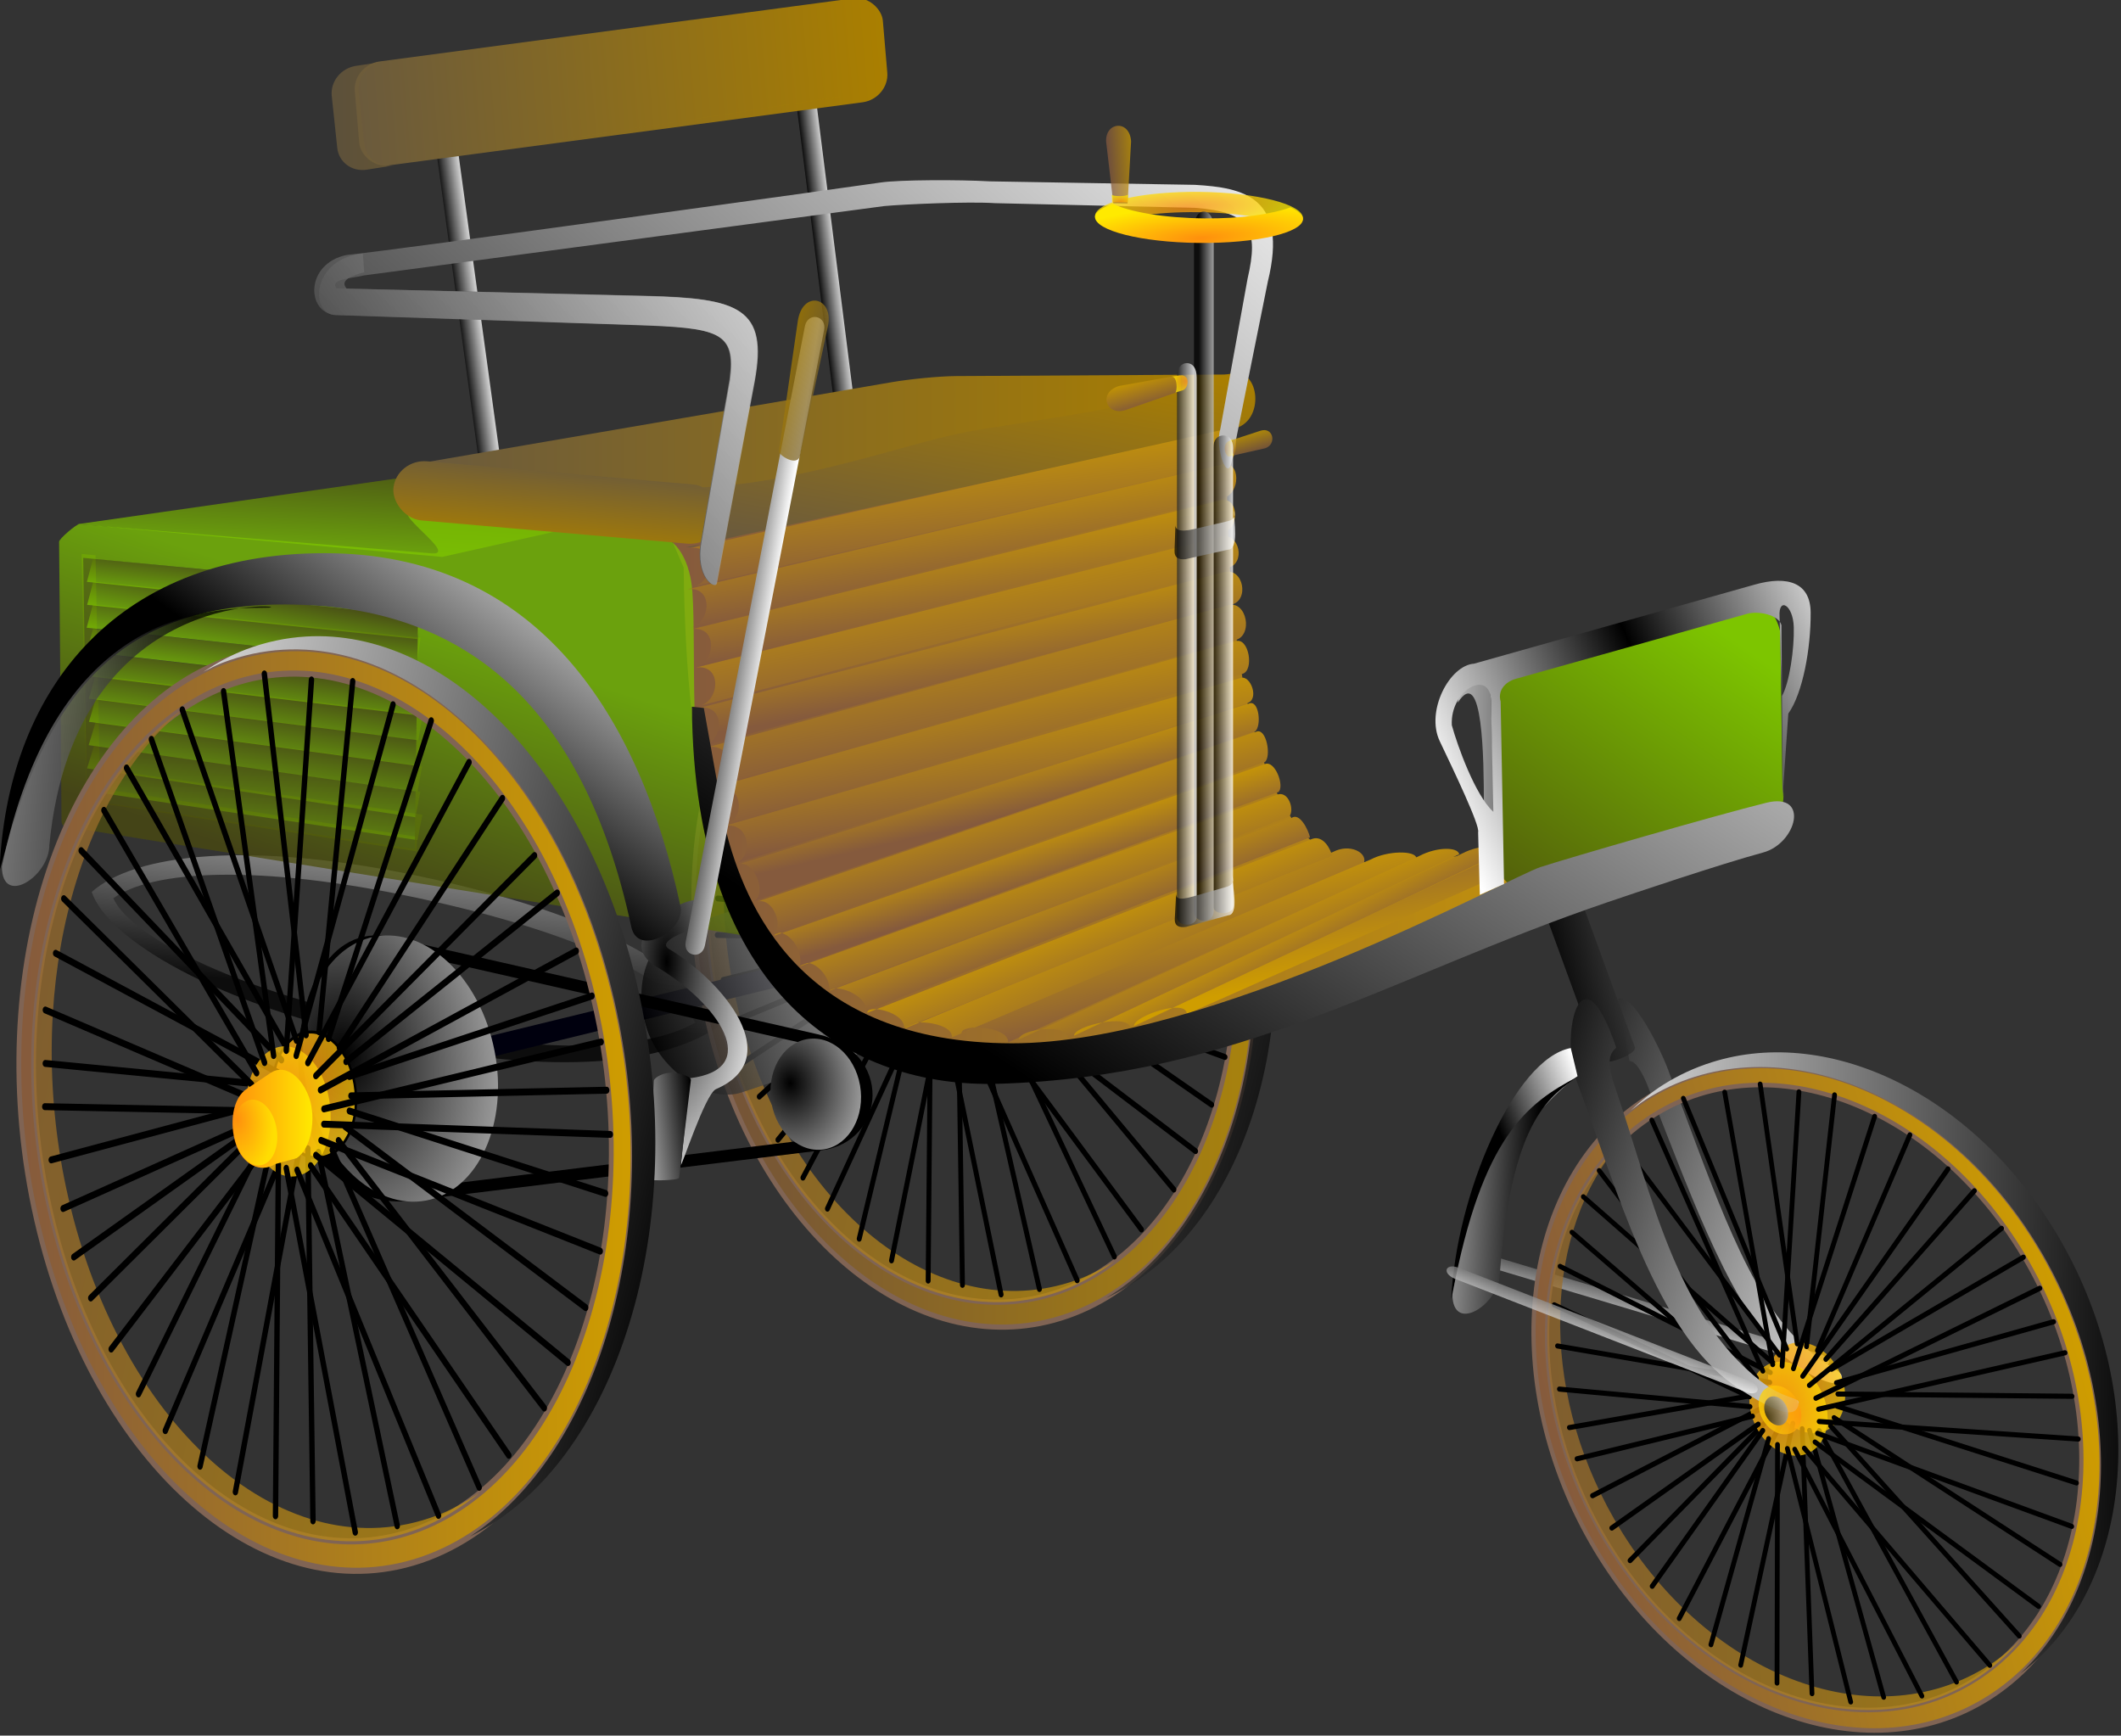 <?xml version="1.0" encoding="UTF-8" standalone="no"?>
<!-- Created with Inkscape (http://www.inkscape.org/) -->

<svg
   xmlns:dc="http://purl.org/dc/elements/1.1/"
   xmlns:cc="http://creativecommons.org/ns#"
   xmlns:rdf="http://www.w3.org/1999/02/22-rdf-syntax-ns#"
   xmlns:svg="http://www.w3.org/2000/svg"
   xmlns="http://www.w3.org/2000/svg"
   xmlns:xlink="http://www.w3.org/1999/xlink"
   xmlns:sodipodi="http://sodipodi.sourceforge.net/DTD/sodipodi-0.dtd"
   xmlns:inkscape="http://www.inkscape.org/namespaces/inkscape"
   id="svg1"
   sodipodi:version="0.32"
   inkscape:version="0.91 r13725"
   width="300"
   height="245.468"
   sodipodi:docname="benz1885.svg"
   inkscape:export-filename="/home/franck/Gcompris/Originaux/benz.png"
   inkscape:export-xdpi="72.000000"
   inkscape:export-ydpi="72.000000"
   version="1.1">
  <rect width="100%" height="100%" fill="#333333" stroke="none"/>
  <defs
     id="defs3">
    <linearGradient
       id="linearGradient7941">
      <stop
         style="stop-color:#4a4a0d;stop-opacity:1;"
         offset="0"
         id="stop7942" />
      <stop
         style="stop-color:#7dc500;stop-opacity:1;"
         offset="1"
         id="stop7943" />
    </linearGradient>
    <linearGradient
       id="linearGradient4807">
      <stop
         style="stop-color:#6a5a3d;stop-opacity:1;"
         offset="0"
         id="stop4808" />
      <stop
         style="stop-color:#aa7f00;stop-opacity:1;"
         offset="1"
         id="stop4809" />
    </linearGradient>
    <linearGradient
       id="linearGradient3594">
      <stop
         style="stop-color:#ff8f0d;stop-opacity:1;"
         offset="0"
         id="stop3595" />
      <stop
         style="stop-color:#ffea00;stop-opacity:1;"
         offset="1"
         id="stop3596" />
    </linearGradient>
    <linearGradient
       id="linearGradient1670">
      <stop
         style="stop-color:#855a3d;stop-opacity:1;"
         offset="0"
         id="stop1672" />
      <stop
         style="stop-color:#cf9d00;stop-opacity:1;"
         offset="1"
         id="stop1674" />
    </linearGradient>
    <linearGradient
       id="linearGradient1573">
      <stop
         style="stop-color:#000000;stop-opacity:1;"
         offset="0"
         id="stop1574" />
      <stop
         style="stop-color:#fff;stop-opacity:1;"
         offset="1"
         id="stop1575" />
    </linearGradient>
    <linearGradient
       inkscape:collect="always"
       xlink:href="#linearGradient1670"
       id="linearGradient1669"
       x1="135.238"
       y1="485.105"
       x2="418.193"
       y2="592.773"
       gradientTransform="scale(0.831,1.204)"
       gradientUnits="userSpaceOnUse" />
    <linearGradient
       inkscape:collect="always"
       xlink:href="#linearGradient1573"
       id="linearGradient1677"
       x1="425.649"
       y1="581.998"
       x2="214.591"
       y2="483.94"
       gradientTransform="scale(0.804,1.243)"
       gradientUnits="userSpaceOnUse" />
    <linearGradient
       inkscape:collect="always"
       xlink:href="#linearGradient1670"
       id="linearGradient1678"
       gradientTransform="scale(0.927,1.079)"
       x1="180.206"
       y1="512.82"
       x2="366.609"
       y2="512.82"
       gradientUnits="userSpaceOnUse" />
    <radialGradient
       inkscape:collect="always"
       xlink:href="#linearGradient3594"
       id="radialGradient3593"
       cx="286.406"
       cy="591.277"
       r="44.001"
       fx="286.406"
       fy="591.277"
       gradientTransform="scale(0.907,1.102)"
       gradientUnits="userSpaceOnUse" />
    <radialGradient
       inkscape:collect="always"
       xlink:href="#linearGradient3594"
       id="radialGradient3597"
       cx="289.306"
       cy="587.83"
       r="50.57"
       fx="289.306"
       fy="587.83"
       gradientTransform="scale(0.909,1.1)"
       gradientUnits="userSpaceOnUse" />
    <radialGradient
       inkscape:collect="always"
       xlink:href="#linearGradient1573"
       id="radialGradient4271"
       cx="280.994"
       cy="587.438"
       r="68.312"
       fx="280.994"
       fy="587.438"
       gradientTransform="scale(0.907,1.102)"
       gradientUnits="userSpaceOnUse" />
    <linearGradient
       inkscape:collect="always"
       xlink:href="#linearGradient1670"
       id="linearGradient1657"
       x1="223.659"
       y1="1010.064"
       x2="204.749"
       y2="958.322"
       gradientTransform="scale(1.857,0.539)"
       gradientUnits="userSpaceOnUse" />
    <linearGradient
       inkscape:collect="always"
       xlink:href="#linearGradient7941"
       id="linearGradient1658"
       x1="211.719"
       y1="778.355"
       x2="242.791"
       y2="720.454"
       gradientTransform="scale(1.271,0.787)"
       gradientUnits="userSpaceOnUse" />
    <linearGradient
       inkscape:collect="always"
       xlink:href="#linearGradient1670"
       id="linearGradient1659"
       x1="225.277"
       y1="999.68"
       x2="206.888"
       y2="962.357"
       gradientTransform="scale(1.829,0.547)"
       gradientUnits="userSpaceOnUse" />
    <linearGradient
       inkscape:collect="always"
       xlink:href="#linearGradient1670"
       id="linearGradient1660"
       x1="229.403"
       y1="997.623"
       x2="213.318"
       y2="962.576"
       gradientTransform="scale(1.798,0.556)"
       gradientUnits="userSpaceOnUse" />
    <linearGradient
       inkscape:collect="always"
       xlink:href="#linearGradient1670"
       id="linearGradient1661"
       x1="232.053"
       y1="1014.446"
       x2="206.096"
       y2="967.344"
       gradientTransform="scale(1.786,0.56)"
       gradientUnits="userSpaceOnUse" />
    <linearGradient
       inkscape:collect="always"
       xlink:href="#linearGradient1670"
       id="linearGradient1680"
       x1="291.591"
       y1="924.244"
       x2="307.452"
       y2="962.794"
       gradientTransform="scale(1.529,0.654)"
       gradientUnits="userSpaceOnUse" />
    <linearGradient
       inkscape:collect="always"
       xlink:href="#linearGradient1670"
       id="linearGradient1681"
       x1="309.278"
       y1="947.28"
       x2="297.876"
       y2="937.4"
       gradientTransform="scale(1.505,0.664)"
       gradientUnits="userSpaceOnUse" />
    <linearGradient
       inkscape:collect="always"
       xlink:href="#linearGradient1670"
       id="linearGradient1682"
       x1="294.961"
       y1="976.947"
       x2="277.475"
       y2="948.654"
       gradientTransform="scale(1.548,0.646)"
       gradientUnits="userSpaceOnUse" />
    <linearGradient
       inkscape:collect="always"
       xlink:href="#linearGradient1670"
       id="linearGradient1683"
       x1="285.698"
       y1="987.481"
       x2="262.582"
       y2="965.989"
       gradientTransform="scale(1.559,0.641)"
       gradientUnits="userSpaceOnUse" />
    <linearGradient
       inkscape:collect="always"
       xlink:href="#linearGradient1670"
       id="linearGradient1684"
       x1="276.746"
       y1="986.755"
       x2="259.64"
       y2="968.829"
       gradientTransform="scale(1.565,0.639)"
       gradientUnits="userSpaceOnUse" />
    <linearGradient
       inkscape:collect="always"
       xlink:href="#linearGradient1670"
       id="linearGradient1685"
       x1="265.496"
       y1="980.28"
       x2="252.745"
       y2="966.301"
       gradientTransform="scale(1.574,0.635)"
       gradientUnits="userSpaceOnUse" />
    <linearGradient
       inkscape:collect="always"
       xlink:href="#linearGradient1670"
       id="linearGradient1686"
       x1="265.139"
       y1="981.311"
       x2="249.154"
       y2="960.862"
       gradientTransform="scale(1.583,0.632)"
       gradientUnits="userSpaceOnUse" />
    <linearGradient
       inkscape:collect="always"
       xlink:href="#linearGradient1670"
       id="linearGradient1687"
       x1="254.825"
       y1="969.088"
       x2="244.986"
       y2="956.048"
       gradientTransform="scale(1.583,0.632)"
       gradientUnits="userSpaceOnUse" />
    <linearGradient
       inkscape:collect="always"
       xlink:href="#linearGradient1670"
       id="linearGradient1688"
       x1="262.723"
       y1="960.684"
       x2="246.169"
       y2="936.972"
       gradientTransform="scale(1.588,0.63)"
       gradientUnits="userSpaceOnUse" />
    <linearGradient
       inkscape:collect="always"
       xlink:href="#linearGradient1670"
       id="linearGradient1689"
       x1="249.214"
       y1="966.16"
       x2="238.686"
       y2="948.924"
       gradientTransform="scale(1.62,0.617)"
       gradientUnits="userSpaceOnUse" />
    <linearGradient
       inkscape:collect="always"
       xlink:href="#linearGradient1670"
       id="linearGradient1690"
       x1="252.192"
       y1="999.156"
       x2="235.827"
       y2="961.28"
       gradientTransform="scale(1.682,0.594)"
       gradientUnits="userSpaceOnUse" />
    <linearGradient
       inkscape:collect="always"
       xlink:href="#linearGradient1670"
       id="linearGradient1691"
       x1="251.861"
       y1="993.289"
       x2="231.836"
       y2="954.477"
       gradientTransform="scale(1.698,0.589)"
       gradientUnits="userSpaceOnUse" />
    <linearGradient
       inkscape:collect="always"
       xlink:href="#linearGradient1670"
       id="linearGradient1692"
       x1="250.406"
       y1="994.86"
       x2="226.098"
       y2="948.646"
       gradientTransform="scale(1.723,0.58)"
       gradientUnits="userSpaceOnUse" />
    <linearGradient
       inkscape:collect="always"
       xlink:href="#linearGradient1670"
       id="linearGradient1693"
       x1="231.914"
       y1="999.886"
       x2="216.551"
       y2="970.507"
       gradientTransform="scale(1.76,0.568)"
       gradientUnits="userSpaceOnUse" />
    <linearGradient
       inkscape:collect="always"
       xlink:href="#linearGradient1670"
       id="linearGradient1694"
       x1="251.679"
       y1="763.267"
       x2="421.28"
       y2="763.267"
       gradientTransform="scale(1.315,0.761)"
       gradientUnits="userSpaceOnUse" />
    <linearGradient
       inkscape:collect="always"
       xlink:href="#linearGradient1670"
       id="linearGradient1695"
       x1="307.483"
       y1="954.809"
       x2="292.215"
       y2="937.861"
       gradientTransform="scale(1.52,0.658)"
       gradientUnits="userSpaceOnUse" />
    <linearGradient
       inkscape:collect="always"
       xlink:href="#linearGradient1573"
       id="linearGradient2317"
       x1="673.668"
       y1="474.25"
       x2="775.474"
       y2="526.511"
       gradientTransform="scale(0.763,1.311)"
       gradientUnits="userSpaceOnUse" />
    <linearGradient
       inkscape:collect="always"
       xlink:href="#linearGradient1573"
       id="linearGradient2318"
       x1="691.604"
       y1="461.672"
       x2="793.283"
       y2="513.868"
       gradientTransform="scale(0.743,1.347)"
       gradientUnits="userSpaceOnUse" />
    <linearGradient
       inkscape:collect="always"
       xlink:href="#linearGradient1573"
       id="linearGradient2319"
       x1="548.341"
       y1="375.227"
       x2="643.16"
       y2="423.901"
       gradientTransform="scale(0.493,2.03)"
       gradientUnits="userSpaceOnUse" />
    <linearGradient
       inkscape:collect="always"
       xlink:href="#linearGradient4807"
       id="linearGradient3562"
       x1="103.585"
       y1="1384.883"
       x2="167.048"
       y2="1384.883"
       gradientTransform="scale(2.68,0.373)"
       gradientUnits="userSpaceOnUse" />
    <linearGradient
       inkscape:collect="always"
       xlink:href="#linearGradient4807"
       id="linearGradient4185"
       x1="185.025"
       y1="971.419"
       x2="225.989"
       y2="901.465"
       gradientTransform="scale(1.807,0.553)"
       gradientUnits="userSpaceOnUse" />
    <linearGradient
       inkscape:collect="always"
       xlink:href="#linearGradient4807"
       id="linearGradient4810"
       x1="153.664"
       y1="1162.247"
       x2="152.46"
       y2="1207.678"
       gradientTransform="scale(2.352,0.425)"
       gradientUnits="userSpaceOnUse" />
    <linearGradient
       inkscape:collect="always"
       xlink:href="#linearGradient1573"
       id="linearGradient5432"
       x1="204.666"
       y1="1050.438"
       x2="374.696"
       y2="962.574"
       gradientTransform="scale(1.709,0.585)"
       gradientUnits="userSpaceOnUse" />
    <linearGradient
       inkscape:collect="always"
       xlink:href="#linearGradient1573"
       id="linearGradient6054"
       x1="507.162"
       y1="434.172"
       x2="483.938"
       y2="440.185"
       gradientTransform="scale(0.662,1.512)"
       gradientUnits="userSpaceOnUse" />
    <radialGradient
       inkscape:collect="always"
       xlink:href="#linearGradient1573"
       id="radialGradient6677"
       cx="522.622"
       cy="396.57"
       r="34.394"
       fx="522.622"
       fy="396.57"
       spreadMethod="pad"
       gradientTransform="scale(0.632,1.581)"
       gradientUnits="userSpaceOnUse" />
    <linearGradient
       inkscape:collect="always"
       xlink:href="#linearGradient7941"
       id="linearGradient7939"
       x1="108.54"
       y1="1314.416"
       x2="99.532"
       y2="1329.326"
       gradientTransform="scale(2.41,0.415)"
       gradientUnits="userSpaceOnUse" />
    <linearGradient
       inkscape:collect="always"
       xlink:href="#linearGradient7941"
       id="linearGradient7940"
       x1="108.217"
       y1="1329.41"
       x2="96.377"
       y2="1341.338"
       gradientTransform="scale(2.41,0.415)"
       gradientUnits="userSpaceOnUse" />
    <linearGradient
       inkscape:collect="always"
       xlink:href="#linearGradient7941"
       id="linearGradient7944"
       x1="109.78"
       y1="1321.883"
       x2="98.924"
       y2="1335.988"
       gradientTransform="scale(2.38,0.42)"
       gradientUnits="userSpaceOnUse" />
    <linearGradient
       inkscape:collect="always"
       xlink:href="#linearGradient7941"
       id="linearGradient7945"
       x1="110.496"
       y1="1315.724"
       x2="100.813"
       y2="1329.559"
       gradientTransform="scale(2.348,0.426)"
       gradientUnits="userSpaceOnUse" />
    <linearGradient
       inkscape:collect="always"
       xlink:href="#linearGradient7941"
       id="linearGradient7946"
       x1="112.635"
       y1="1310.527"
       x2="101.734"
       y2="1326.476"
       gradientTransform="scale(2.313,0.432)"
       gradientUnits="userSpaceOnUse" />
    <linearGradient
       inkscape:collect="always"
       xlink:href="#linearGradient7941"
       id="linearGradient7947"
       x1="115.388"
       y1="1298.501"
       x2="103.567"
       y2="1314.703"
       gradientTransform="scale(2.272,0.44)"
       gradientUnits="userSpaceOnUse" />
    <linearGradient
       inkscape:collect="always"
       xlink:href="#linearGradient7941"
       id="linearGradient7948"
       x1="115.851"
       y1="1281.444"
       x2="103.426"
       y2="1298.395"
       gradientTransform="scale(2.227,0.449)"
       gradientUnits="userSpaceOnUse" />
    <linearGradient
       inkscape:collect="always"
       xlink:href="#linearGradient7941"
       id="linearGradient7949"
       x1="118.313"
       y1="1273.101"
       x2="104.744"
       y2="1293.329"
       gradientTransform="scale(2.191,0.456)"
       gradientUnits="userSpaceOnUse" />
    <linearGradient
       inkscape:collect="always"
       xlink:href="#linearGradient7941"
       id="linearGradient7950"
       x1="121.648"
       y1="1270.684"
       x2="107.179"
       y2="1299.835"
       gradientTransform="scale(2.153,0.464)"
       gradientUnits="userSpaceOnUse" />
    <linearGradient
       inkscape:collect="always"
       xlink:href="#linearGradient7941"
       id="linearGradient8573"
       x1="120.877"
       y1="1259.153"
       x2="106.599"
       y2="1290.479"
       gradientTransform="scale(2.153,0.464)"
       gradientUnits="userSpaceOnUse" />
    <linearGradient
       inkscape:collect="always"
       xlink:href="#linearGradient7941"
       id="linearGradient8575"
       x1="201.793"
       y1="636.392"
       x2="258.951"
       y2="552.202"
       gradientTransform="scale(1.062,0.942)"
       gradientUnits="userSpaceOnUse" />
    <linearGradient
       inkscape:collect="always"
       xlink:href="#linearGradient7941"
       id="linearGradient9200"
       x1="121.587"
       y1="1237.062"
       x2="105.809"
       y2="1284.13"
       gradientTransform="scale(2.374,0.421)"
       gradientUnits="userSpaceOnUse" />
    <linearGradient
       inkscape:collect="always"
       xlink:href="#linearGradient7941"
       id="linearGradient9835"
       x1="274.516"
       y1="833.035"
       x2="342.344"
       y2="789.788"
       gradientTransform="scale(1.199,0.834)"
       gradientUnits="userSpaceOnUse" />
    <linearGradient
       inkscape:collect="always"
       xlink:href="#linearGradient4807"
       id="linearGradient10461"
       x1="120.058"
       y1="979.027"
       x2="168.846"
       y2="979.027"
       gradientTransform="scale(2.171,0.461)"
       gradientUnits="userSpaceOnUse" />
    <linearGradient
       inkscape:collect="always"
       xlink:href="#linearGradient4807"
       id="linearGradient10462"
       x1="100.405"
       y1="1091.602"
       x2="149.462"
       y2="1091.602"
       gradientTransform="scale(2.259,0.443)"
       gradientUnits="userSpaceOnUse" />
    <linearGradient
       inkscape:collect="always"
       xlink:href="#linearGradient1573"
       id="linearGradient11086"
       x1="199.046"
       y1="618.864"
       x2="319.501"
       y2="561.222"
       spreadMethod="pad"
       gradientTransform="scale(1.151,0.869)"
       gradientUnits="userSpaceOnUse" />
    <linearGradient
       inkscape:collect="always"
       xlink:href="#linearGradient1573"
       id="linearGradient12333"
       x1="1200.849"
       y1="118.078"
       x2="1217.557"
       y2="118.078"
       gradientTransform="scale(0.252,3.968)"
       gradientUnits="userSpaceOnUse" />
    <linearGradient
       inkscape:collect="always"
       xlink:href="#linearGradient1573"
       id="linearGradient12335"
       x1="838.638"
       y1="128.155"
       x2="855.93"
       y2="128.155"
       gradientTransform="scale(0.263,3.798)"
       gradientUnits="userSpaceOnUse" />
    <linearGradient
       inkscape:collect="always"
       xlink:href="#linearGradient1573"
       id="linearGradient13585"
       x1="775.616"
       y1="267.314"
       x2="757.924"
       y2="254.737"
       spreadMethod="reflect"
       gradientTransform="scale(0.467,2.142)"
       gradientUnits="userSpaceOnUse" />
    <linearGradient
       inkscape:collect="always"
       xlink:href="#linearGradient4807"
       id="linearGradient14209"
       x1="651.742"
       y1="286.501"
       x2="640.503"
       y2="276.201"
       gradientTransform="scale(0.558,1.792)"
       gradientUnits="userSpaceOnUse" />
    <linearGradient
       inkscape:collect="always"
       xlink:href="#linearGradient1573"
       id="linearGradient14836"
       x1="720.515"
       y1="483.292"
       x2="739.196"
       y2="468.83"
       gradientTransform="scale(0.709,1.409)"
       gradientUnits="userSpaceOnUse" />
    <linearGradient
       inkscape:collect="always"
       xlink:href="#linearGradient1573"
       id="linearGradient14837"
       x1="233.358"
       y1="574.065"
       x2="166.164"
       y2="567.823"
       gradientTransform="scale(0.982,1.019)"
       gradientUnits="userSpaceOnUse" />
    <linearGradient
       inkscape:collect="always"
       xlink:href="#linearGradient1573"
       id="linearGradient15464"
       x1="303.649"
       y1="1225.209"
       x2="293.662"
       y2="1237.937"
       gradientTransform="scale(1.771,0.565)"
       gradientUnits="userSpaceOnUse" />
    <linearGradient
       inkscape:collect="always"
       xlink:href="#linearGradient1573"
       id="linearGradient15465"
       x1="336.578"
       y1="1089.307"
       x2="327.818"
       y2="1099.641"
       gradientTransform="scale(1.566,0.639)"
       gradientUnits="userSpaceOnUse" />
    <radialGradient
       inkscape:collect="always"
       xlink:href="#linearGradient3594"
       id="radialGradient16720"
       cx="502.981"
       cy="731.502"
       r="9.398"
       fx="502.981"
       fy="731.502"
       gradientTransform="scale(2.196,0.455)"
       gradientUnits="userSpaceOnUse" />
    <radialGradient
       inkscape:collect="always"
       xlink:href="#linearGradient3594"
       id="radialGradient16721"
       cx="515.525"
       cy="728.304"
       r="14.952"
       fx="515.525"
       fy="728.304"
       gradientTransform="scale(2.148,0.466)"
       gradientUnits="userSpaceOnUse" />
    <linearGradient
       inkscape:collect="always"
       xlink:href="#linearGradient1670"
       id="linearGradient17345"
       x1="769.394"
       y1="259.171"
       x2="778.574"
       y2="259.171"
       gradientTransform="scale(0.565,1.771)"
       gradientUnits="userSpaceOnUse" />
    <radialGradient
       inkscape:collect="always"
       xlink:href="#linearGradient3594"
       id="radialGradient18591"
       cx="423.372"
       cy="482.507"
       r="2.863"
       fx="423.372"
       fy="482.507"
       gradientTransform="scale(1.031,0.97)"
       gradientUnits="userSpaceOnUse" />
    <linearGradient
       inkscape:collect="always"
       xlink:href="#linearGradient1573"
       id="linearGradient19224"
       x1="2330.76"
       y1="105.02"
       x2="2352.63"
       y2="105.02"
       gradientTransform="scale(0.187,5.34)"
       gradientUnits="userSpaceOnUse" />
    <linearGradient
       inkscape:collect="always"
       xlink:href="#linearGradient1573"
       id="linearGradient19860"
       x1="405.848"
       y1="659.984"
       x2="417.421"
       y2="659.984"
       gradientTransform="scale(1.074,0.931)"
       gradientUnits="userSpaceOnUse" />
    <linearGradient
       inkscape:collect="always"
       xlink:href="#linearGradient1573"
       id="linearGradient20493"
       x1="482.272"
       y1="604.293"
       x2="439.527"
       y2="619.911"
       spreadMethod="reflect"
       gradientTransform="scale(1.093,0.915)"
       gradientUnits="userSpaceOnUse" />
    <linearGradient
       inkscape:collect="always"
       xlink:href="#linearGradient1573"
       id="linearGradient21118"
       x1="1006.299"
       y1="304.212"
       x2="952.427"
       y2="303.98"
       gradientTransform="scale(0.516,1.939)"
       gradientUnits="userSpaceOnUse" />
    <linearGradient
       inkscape:collect="always"
       xlink:href="#linearGradient3594"
       id="linearGradient22365"
       x1="265.859"
       y1="595.419"
       x2="284.269"
       y2="595.419"
       gradientTransform="scale(0.903,1.108)"
       gradientUnits="userSpaceOnUse" />
    <radialGradient
       inkscape:collect="always"
       xlink:href="#linearGradient3594"
       id="radialGradient22366"
       cx="302.947"
       cy="529.999"
       r="9.468"
       fx="302.947"
       fy="529.999"
       gradientTransform="scale(0.803,1.245)"
       gradientUnits="userSpaceOnUse" />
    <radialGradient
       inkscape:collect="always"
       xlink:href="#linearGradient3594"
       id="radialGradient24878"
       cx="644.255"
       cy="638.513"
       r="12.479"
       fx="644.255"
       fy="638.513"
       gradientTransform="scale(0.88,1.136)"
       gradientUnits="userSpaceOnUse" />
    <radialGradient
       inkscape:collect="always"
       xlink:href="#linearGradient1573"
       id="radialGradient25501"
       cx="646.784"
       cy="624.054"
       r="9.104"
       fx="646.784"
       fy="624.054"
       gradientTransform="scale(0.863,1.158)"
       gradientUnits="userSpaceOnUse" />
    <linearGradient
       inkscape:collect="always"
       xlink:href="#linearGradient1573"
       id="linearGradient2368"
       x1="155.601"
       y1="1105.061"
       x2="179.466"
       y2="1036.144"
       gradientTransform="scale(1.741,0.574)"
       gradientUnits="userSpaceOnUse" />
    <linearGradient
       inkscape:collect="always"
       xlink:href="#linearGradient1573"
       id="linearGradient2991"
       x1="71.54"
       y1="943.473"
       x2="119.972"
       y2="943.473"
       gradientTransform="scale(1.325,0.755)"
       gradientUnits="userSpaceOnUse" />
    <linearGradient
       inkscape:collect="always"
       xlink:href="#linearGradient1573"
       id="linearGradient4335"
       x1="216.468"
       y1="793.112"
       x2="270.394"
       y2="751.366"
       gradientTransform="scale(1.326,0.754)"
       gradientUnits="userSpaceOnUse" />
    <linearGradient
       inkscape:collect="always"
       xlink:href="#linearGradient1573"
       id="linearGradient4337"
       spreadMethod="pad"
       x1="125.857"
       y1="824.244"
       x2="322.534"
       y2="730.126"
       gradientTransform="scale(1.539,0.65)"
       gradientUnits="userSpaceOnUse" />
    <linearGradient
       inkscape:collect="always"
       xlink:href="#linearGradient1573"
       id="linearGradient4345"
       x1="704.108"
       y1="491.818"
       x2="662.054"
       y2="487.912"
       gradientTransform="scale(0.726,1.378)"
       gradientUnits="userSpaceOnUse" />
    <linearGradient
       inkscape:collect="always"
       xlink:href="#linearGradient1670"
       id="linearGradient4347"
       gradientTransform="scale(0.927,1.079)"
       x1="180.206"
       y1="512.82"
       x2="366.609"
       y2="512.82"
       gradientUnits="userSpaceOnUse" />
    <linearGradient
       inkscape:collect="always"
       xlink:href="#linearGradient1573"
       id="linearGradient4349"
       x1="425.649"
       y1="581.998"
       x2="214.591"
       y2="483.94"
       gradientTransform="scale(0.804,1.243)"
       gradientUnits="userSpaceOnUse" />
    <linearGradient
       inkscape:collect="always"
       xlink:href="#linearGradient1670"
       id="linearGradient4351"
       gradientTransform="scale(0.927,1.079)"
       x1="180.206"
       y1="512.82"
       x2="366.609"
       y2="512.82"
       gradientUnits="userSpaceOnUse" />
    <linearGradient
       inkscape:collect="always"
       xlink:href="#linearGradient1573"
       id="linearGradient4353"
       x1="425.649"
       y1="581.998"
       x2="214.591"
       y2="483.94"
       gradientTransform="scale(0.804,1.243)"
       gradientUnits="userSpaceOnUse" />
    <linearGradient
       inkscape:collect="always"
       xlink:href="#linearGradient1670"
       id="linearGradient4469"
       x1="135.238"
       y1="485.105"
       x2="418.193"
       y2="592.773"
       gradientTransform="scale(0.831,1.204)"
       gradientUnits="userSpaceOnUse" />
    <radialGradient
       inkscape:collect="always"
       xlink:href="#linearGradient3594"
       id="radialGradient4471"
       cx="289.306"
       cy="587.83"
       fx="289.306"
       fy="587.83"
       r="50.57"
       gradientTransform="scale(0.909,1.1)"
       gradientUnits="userSpaceOnUse" />
    <radialGradient
       inkscape:collect="always"
       xlink:href="#linearGradient3594"
       id="radialGradient4473"
       cx="285.522"
       cy="592.603"
       fx="285.522"
       fy="592.603"
       r="45.072"
       gradientTransform="scale(0.909,1.1)"
       gradientUnits="userSpaceOnUse" />
    <radialGradient
       inkscape:collect="always"
       xlink:href="#linearGradient1573"
       id="radialGradient4475"
       cx="280.994"
       cy="587.438"
       fx="280.994"
       fy="587.438"
       r="68.312"
       gradientTransform="scale(0.907,1.102)"
       gradientUnits="userSpaceOnUse" />
    <linearGradient
       inkscape:collect="always"
       xlink:href="#linearGradient1670"
       id="linearGradient4477"
       x1="135.238"
       y1="485.105"
       x2="418.193"
       y2="592.773"
       gradientTransform="scale(0.831,1.204)"
       gradientUnits="userSpaceOnUse" />
    <radialGradient
       inkscape:collect="always"
       xlink:href="#linearGradient3594"
       id="radialGradient4479"
       cx="290.101"
       cy="586.617"
       fx="290.101"
       fy="586.617"
       r="49.368"
       gradientTransform="scale(0.907,1.102)"
       gradientUnits="userSpaceOnUse" />
    <radialGradient
       inkscape:collect="always"
       xlink:href="#linearGradient3594"
       id="radialGradient4481"
       cx="286.406"
       cy="591.277"
       fx="286.406"
       fy="591.277"
       r="44.001"
       gradientTransform="scale(0.907,1.102)"
       gradientUnits="userSpaceOnUse" />
    <linearGradient
       inkscape:collect="always"
       xlink:href="#linearGradient1670"
       id="linearGradient4483"
       x1="873.605"
       y1="228.378"
       x2="881.443"
       y2="228.378"
       gradientTransform="scale(0.497,2.011)"
       gradientUnits="userSpaceOnUse" />
    <radialGradient
       inkscape:collect="always"
       xlink:href="#linearGradient3594"
       id="radialGradient4485"
       cx="423.372"
       cy="482.507"
       fx="423.372"
       fy="482.507"
       r="2.863"
       gradientTransform="scale(1.031,0.97)"
       gradientUnits="userSpaceOnUse" />
    <linearGradient
       inkscape:collect="always"
       xlink:href="#linearGradient1573"
       id="linearGradient4487"
       x1="2186.853"
       y1="115.156"
       x2="2207.023"
       y2="115.156"
       gradientTransform="scale(0.203,4.925)"
       gradientUnits="userSpaceOnUse" />
    <linearGradient
       inkscape:collect="always"
       xlink:href="#linearGradient1670"
       id="linearGradient4489"
       x1="769.394"
       y1="259.171"
       x2="778.574"
       y2="259.171"
       gradientTransform="scale(0.565,1.771)"
       gradientUnits="userSpaceOnUse" />
    <radialGradient
       inkscape:collect="always"
       xlink:href="#linearGradient3594"
       id="radialGradient4491"
       cx="320.33"
       cy="636.128"
       fx="320.33"
       fy="636.128"
       r="2.166"
       gradientTransform="scale(1.363,0.734)"
       gradientUnits="userSpaceOnUse" />
    <linearGradient
       inkscape:collect="always"
       xlink:href="#linearGradient1573"
       id="linearGradient4493"
       x1="2640.579"
       y1="90.756"
       x2="2665.157"
       y2="90.756"
       gradientTransform="scale(0.167,6.002)"
       gradientUnits="userSpaceOnUse" />
    <linearGradient
       inkscape:collect="always"
       xlink:href="#linearGradient1573"
       id="linearGradient4495"
       x1="393.26"
       y1="596.509"
       x2="404.63"
       y2="596.509"
       gradientTransform="scale(1.108,0.902)"
       gradientUnits="userSpaceOnUse" />
  </defs>
  <sodipodi:namedview
     id="base"
     pagecolor="#ffffff"
     bordercolor="#666666"
     borderopacity="1.0"
     inkscape:pageopacity="0.0"
     inkscape:pageshadow="2"
     inkscape:zoom="1.8467121"
     inkscape:cx="322.73725"
     inkscape:cy="160.24277"
     inkscape:window-width="3200"
     inkscape:window-height="1679"
     inkscape:window-x="0"
     inkscape:window-y="0"
     showgrid="false"
     inkscape:window-maximized="1"
     inkscape:current-layer="svg1"
     fit-margin-top="0"
     fit-margin-left="0"
     fit-margin-right="0"
     fit-margin-bottom="0"
     units="px" />
  <g
     id="g4355"
     transform="matrix(0.68,0,0,0.68,-130.3,-290.312)">
    <path
       d="m 341.153,640.322 c -10.653,7.573 -32.87,10.82 -68.876,3.125 -36.007,-7.695 -58.263,-21.174 -61.582,-31.005 8.925,-7.943 32.87,-10.82 68.876,-3.125 36.007,7.695 56.833,19.411 61.582,31.005 z m -4.932,-0.701 c -9.548,5.46 -29.886,7.201 -63.289,0.062 -33.403,-7.138 -54.346,-18.256 -57.735,-25.926 7.945,-5.803 29.886,-7.201 63.289,-0.062 33.403,7.138 52.97,16.853 57.735,25.926 z"
       style="fill:url(#linearGradient2368);fill-opacity:0.75;fill-rule:evenodd;stroke:none;stroke-width:0.804pt;stroke-linecap:butt;stroke-linejoin:miter;stroke-opacity:1"
       id="path1739"
       inkscape:connector-curvature="0" />
    <path
       sodipodi:nodetypes="ccccc"
       id="path14842"
       d="m 503.102,688.463 c -2.991,-0.948 -3.725,1.367 -0.734,2.316 l 67.047,20.066 c 2.991,0.948 3.725,-1.367 0.734,-2.316 l -67.047,-20.066 z"
       style="fill:url(#linearGradient15464);fill-opacity:0.75;fill-rule:evenodd;stroke:none;stroke-width:0.702pt;stroke-linecap:butt;stroke-linejoin:miter;stroke-opacity:1"
       inkscape:connector-curvature="0" />
    <rect
       transform="matrix(0.999,0.037,0.136,0.991,0,0)"
       ry="0"
       rx="5.632"
       y="453.887"
       x="220.813"
       height="65.677"
       width="4.553"
       id="rect11710"
       style="fill:url(#linearGradient12335);fill-opacity:0.75;fill-rule:evenodd;stroke:none;stroke-width:0.673pt;stroke-linecap:butt;stroke-linejoin:miter;stroke-opacity:1" />
    <rect
       transform="matrix(0.999,0.041,0.125,0.992,0,0)"
       ry="0"
       rx="5.632"
       y="435.391"
       x="302.627"
       height="66.3"
       width="4.211"
       id="rect11711"
       style="fill:url(#linearGradient12333);fill-opacity:0.75;fill-rule:evenodd;stroke:none;stroke-width:0.673pt;stroke-linecap:butt;stroke-linejoin:miter;stroke-opacity:1" />
    <path
       sodipodi:nodetypes="ccccc"
       id="rect1003"
       d="m 305.908,521.882 -98.163,14.067 75.85,6.807 41.747,-9.357 -19.434,-11.517 z"
       style="fill:url(#linearGradient9200);fill-opacity:0.75;fill-rule:evenodd;stroke:none;stroke-width:1pt;stroke-linecap:butt;stroke-linejoin:miter;stroke-opacity:1"
       inkscape:connector-curvature="0" />
    <g
       transform="matrix(0.681,0,0,0.811,221.727,91.525)"
       id="g990">
      <g
         id="g991">
        <path
           d="m 334.168,630.117 c 15.806,53.567 -7.566,107.724 -52.17,120.887 -44.604,13.163 -93.632,-19.629 -109.439,-73.196 -15.806,-53.567 7.566,-107.724 52.17,-120.887 44.604,-13.163 93.632,19.629 109.439,73.196 z m -5.775,0.977 c 14.866,50.38 -7.116,101.315 -49.066,113.694 -41.95,12.379 -88.061,-18.461 -102.927,-68.841 -14.866,-50.38 7.116,-101.315 49.066,-113.694 41.95,-12.379 88.061,18.461 102.927,68.841 z"
           style="fill:url(#linearGradient1678);fill-opacity:0.75;fill-rule:evenodd;stroke:#806454;stroke-width:1pt;stroke-linecap:butt;stroke-linejoin:miter;stroke-opacity:1"
           id="path992"
           inkscape:connector-curvature="0" />
        <path
           id="path994"
           d="m 247.812,551.498 c -5.64,0.258 -11.268,1.167 -16.844,2.812 -4.143,1.223 -8.05,2.916 -11.812,4.812 1.758,-0.676 3.482,-1.397 5.312,-1.938 44.604,-13.163 93.631,19.652 109.438,73.219 14.341,48.603 -3.615,97.581 -40.375,116.094 41.091,-15.77 62.036,-67.589 46.875,-118.969 -13.83,-46.871 -53.112,-77.84 -92.594,-76.031 z"
           style="fill:url(#linearGradient1677);fill-opacity:0.75;fill-rule:evenodd;stroke:none;stroke-width:1pt;stroke-linecap:butt;stroke-linejoin:miter;stroke-opacity:1"
           inkscape:connector-curvature="0" />
        <path
           id="path996"
           d="m 213.656,567.156 c -34.064,17.699 -50.64,63.403 -37.25,108.781 14.866,50.38 60.956,81.223 102.906,68.844 6.071,-1.792 11.692,-4.462 16.875,-7.75 -3.752,1.949 -7.651,3.647 -11.812,4.875 -41.95,12.379 -88.072,-18.464 -102.938,-68.844 -12.713,-43.084 1.592,-86.471 32.219,-105.906 z"
           style="fill:url(#linearGradient4469);fill-opacity:0.75;fill-rule:evenodd;stroke:none;stroke-width:1pt;stroke-linecap:butt;stroke-linejoin:miter;stroke-opacity:1"
           inkscape:connector-curvature="0" />
      </g>
      <g
         id="g997">
        <ellipse
           transform="matrix(0.483,-0.102,0.105,0.471,52.38,369.366)"
           id="path998"
           style="fill:url(#radialGradient4471);fill-opacity:0.75;fill-rule:evenodd;stroke:#000000;stroke-width:1pt;stroke-linecap:butt;stroke-linejoin:miter;stroke-opacity:1"
           cx="267.4"
           cy="653.962"
           rx="23.393"
           ry="28.431" />
        <path
           sodipodi:nodetypes="cccccccccccccccccccccccccccccccccccccccccccccc"
           d="m 255.134,662.741 41.021,73.084 m -47.835,-73.369 1.434,80.636 m 1.521,-79.865 21.996,80.932 m -13.366,-89.88 71.542,17.865 m -74.59,-11.473 57.48,57.974 m -55.646,-60.986 67.195,39.228 m -7.956,-89.843 -58.945,36.566 m 68.662,-14.245 -67.743,17.458 m 0.442,4.183 71.409,-1.22 M 197.701,579.966 l 44.952,60.989 m -29.389,-73.592 31.874,71.631 m -8.966,-79.394 11.658,78.197 m 34.935,-68.066 -28.674,68.87 m 6.745,-77.372 -9.371,75.923 m 51.178,-50.612 -45.526,54.008 m -82.105,3.435 64.653,4.85 m -61.769,-28.72 62.111,25.868 m -54.983,-48.108 55.934,45.369 m 0.883,13.441 -48.432,49.189 m 50.374,-46.6 -35.259,64.274 m 37.7,-62.099 -18.13,75.365 m 12.964,-82.978 -58.086,32.099 m -6.307,-21.05 63.788,-13.249"
           style="fill:none;fill-opacity:0.75;fill-rule:evenodd;stroke:#000000;stroke-width:1.5;stroke-linecap:round;stroke-linejoin:miter;stroke-miterlimit:4;stroke-opacity:1"
           id="path999"
           inkscape:connector-curvature="0" />
        <ellipse
           transform="matrix(0.489,-0.106,0.106,0.489,42.849,363.158)"
           id="path1000"
           style="fill:url(#radialGradient4473);fill-opacity:0.75;fill-rule:evenodd;stroke:#000000;stroke-width:1pt;stroke-linecap:butt;stroke-linejoin:miter;stroke-opacity:1"
           cx="267.4"
           cy="653.962"
           rx="23.393"
           ry="28.431" />
        <path
           sodipodi:nodetypes="cccccccccccccccccccccccccccccccccccccccccccccc"
           d="m 249.09,666.13 55.333,62.758 m -62.13,-62.197 19.262,78.858 m -16.234,-78.459 39.479,74.821 m -32.023,-84.768 79.99,2.222 m -82.223,4.498 70.42,44.924 m -68.974,-48.139 77.964,24.003 m -18.347,-85.712 -61.064,47.731 m 72.71,-27.053 -71.401,30.127 m 0.957,4.096 77.405,-14.512 M 191.383,589.143 l 42.626,56.913 m -29.374,-72.294 31.597,70.039 m -11.448,-80.395 13.972,78.873 m 33.339,-76.017 -27.026,76.039 m 4.259,-81.404 -7.043,80.291 m 51.039,-62.448 -45.009,65.119 m -73.448,9.491 57.156,0.891 m -56.992,-21.833 56.978,18.961 m -51.824,-43.086 52.427,40.25 m 2.54,13.229 -34.114,53.826 m 36.361,-51.498 -19.175,67.164 m 21.866,-65.308 -0.804,76.049 m -5.264,-82.964 -46.318,35.772 m -7.722,-19.383 53.168,-18.497"
           style="fill:none;fill-opacity:0.75;fill-rule:evenodd;stroke:#000000;stroke-width:1.5;stroke-linecap:round;stroke-linejoin:miter;stroke-miterlimit:4;stroke-opacity:1"
           id="path1001"
           inkscape:connector-curvature="0" />
      </g>
    </g>
    <rect
       transform="matrix(0.971,-0.237,0.388,0.922,0,0)"
       ry="5.812"
       rx="14.195"
       y="702.318"
       x="3.815"
       height="4.352"
       width="128.277"
       id="rect2992"
       style="fill:#00000e;fill-opacity:1;fill-rule:evenodd;stroke:none;stroke-width:1pt;stroke-linecap:butt;stroke-linejoin:miter;stroke-opacity:1" />
    <rect
       transform="matrix(0.949,-0.316,0.332,0.943,0,0)"
       ry="31.092"
       rx="14.308"
       y="693.665"
       x="94.806"
       height="36.547"
       width="64.183"
       id="rect2369"
       style="fill:url(#linearGradient2991);fill-opacity:0.75;fill-rule:evenodd;stroke:none;stroke-width:0.678pt;stroke-linecap:butt;stroke-linejoin:miter;stroke-opacity:1" />
    <path
       sodipodi:nodetypes="csscccs"
       id="path993"
       d="m 477.029,606.176 c 7.905,-0.687 66.079,-3.465 76.582,-6.963 4.621,-1.539 -72.11,22.536 -75.694,24.093 -117.77,51.192 -143.081,7.091 -144.099,-78.35 l -2.963,-6.807 116.072,-22.045 c -1.201,53.441 8.274,91.968 30.101,90.072 z"
       style="fill:url(#linearGradient1694);fill-opacity:1;fill-rule:evenodd;stroke:none;stroke-width:1pt;stroke-linecap:butt;stroke-linejoin:miter;stroke-opacity:1"
       inkscape:connector-curvature="0" />
    <g
       id="g9201">
      <path
         sodipodi:nodetypes="ccccccc"
         id="rect7301"
         d="m 208.591,542.142 1.031,51.406 68.696,10.46 0.062,-3.031 -65.946,-10.054 -0.938,-48.5 -2.906,-0.281 z"
         style="fill:url(#linearGradient8575);fill-opacity:0.75;fill-rule:evenodd;stroke:none;stroke-width:1pt;stroke-linecap:butt;stroke-linejoin:miter;stroke-opacity:1"
         inkscape:connector-curvature="0" />
      <path
         sodipodi:nodetypes="ccccc"
         id="path7951"
         d="m 211.63,586.708 -1.487,4.774 68.324,10.179 1.001,-5.305 -67.839,-9.648 z"
         style="fill:url(#linearGradient7950);fill-opacity:0.75;fill-rule:evenodd;stroke:none;stroke-width:1pt;stroke-linecap:butt;stroke-linejoin:miter;stroke-opacity:1"
         inkscape:connector-curvature="0" />
      <path
         sodipodi:nodetypes="ccccc"
         id="path7316"
         d="m 211.207,581.959 -1.487,4.774 68.324,10.179 1.001,-5.305 -67.839,-9.648 z"
         style="fill:url(#linearGradient8573);fill-opacity:0.75;fill-rule:evenodd;stroke:none;stroke-width:1pt;stroke-linecap:butt;stroke-linejoin:miter;stroke-opacity:1"
         inkscape:connector-curvature="0" />
      <path
         sodipodi:nodetypes="ccccc"
         id="path7315"
         d="m 211.512,577.118 -1.451,4.785 68.399,9.667 0.961,-5.312 -67.909,-9.14 z"
         style="fill:url(#linearGradient7949);fill-opacity:0.75;fill-rule:evenodd;stroke:none;stroke-width:1pt;stroke-linecap:butt;stroke-linejoin:miter;stroke-opacity:1"
         inkscape:connector-curvature="0" />
      <path
         sodipodi:nodetypes="ccccc"
         id="path7313"
         d="m 211.537,572.259 -1.418,4.795 68.464,9.193 0.924,-5.319 -67.971,-8.669 z"
         style="fill:url(#linearGradient7948);fill-opacity:0.75;fill-rule:evenodd;stroke:none;stroke-width:1pt;stroke-linecap:butt;stroke-linejoin:miter;stroke-opacity:1"
         inkscape:connector-curvature="0" />
      <path
         sodipodi:nodetypes="ccccc"
         id="path7314"
         d="m 211.482,567.437 -1.379,4.806 68.536,8.641 0.881,-5.326 -68.038,-8.121 z"
         style="fill:url(#linearGradient7947);fill-opacity:0.75;fill-rule:evenodd;stroke:none;stroke-width:1pt;stroke-linecap:butt;stroke-linejoin:miter;stroke-opacity:1"
         inkscape:connector-curvature="0" />
      <path
         sodipodi:nodetypes="ccccc"
         id="path7309"
         d="m 211.436,562.759 -1.345,4.815 68.594,8.165 0.844,-5.332 -68.093,-7.648 z"
         style="fill:url(#linearGradient7946);fill-opacity:0.75;fill-rule:evenodd;stroke:none;stroke-width:1pt;stroke-linecap:butt;stroke-linejoin:miter;stroke-opacity:1"
         inkscape:connector-curvature="0" />
      <path
         sodipodi:nodetypes="ccccc"
         id="path7310"
         d="m 210.965,557.68 -1.318,4.823 68.64,7.773 0.814,-5.337 -68.136,-7.26 z"
         style="fill:url(#linearGradient7945);fill-opacity:0.75;fill-rule:evenodd;stroke:none;stroke-width:1pt;stroke-linecap:butt;stroke-linejoin:miter;stroke-opacity:1"
         inkscape:connector-curvature="0" />
      <path
         sodipodi:nodetypes="ccccc"
         id="path7311"
         d="m 210.934,552.652 -1.294,4.829 68.678,7.429 0.787,-5.341 -68.171,-6.918 z"
         style="fill:url(#linearGradient7944);fill-opacity:0.75;fill-rule:evenodd;stroke:none;stroke-width:1pt;stroke-linecap:butt;stroke-linejoin:miter;stroke-opacity:1"
         inkscape:connector-curvature="0" />
      <path
         sodipodi:nodetypes="ccccc"
         id="path7312"
         d="m 211.012,547.891 -1.272,4.835 68.71,7.125 0.763,-5.344 -68.201,-6.617 z"
         style="fill:url(#linearGradient7940);fill-opacity:0.75;fill-rule:evenodd;stroke:none;stroke-width:1pt;stroke-linecap:butt;stroke-linejoin:miter;stroke-opacity:1"
         inkscape:connector-curvature="0" />
      <path
         sodipodi:nodetypes="ccccc"
         id="rect7299"
         d="m 210.965,543.113 -1.272,4.835 68.71,7.125 0.763,-5.344 -68.201,-6.617 z"
         style="fill:url(#linearGradient7939);fill-opacity:0.75;fill-rule:evenodd;stroke:none;stroke-width:1pt;stroke-linecap:butt;stroke-linejoin:miter;stroke-opacity:1"
         inkscape:connector-curvature="0" />
      <path
         sodipodi:nodetypes="cccccccccccccccc"
         d="m 208.07,535.964 c -0.613,0 -4.16,3.03 -4.16,3.633 l 0.509,58.213 c 0,0.603 0.493,1.088 1.106,1.088 l 141.069,22.649 c -6.673,-12.809 -3.01,-7.546 -7.294,-21.122 -4.537,-14.376 -2.812,-38.32 -3.657,-50.374 -0.413,-5.891 -2.943,-11.491 -7.961,-11.981 l -49.904,-4.874 c -6.054,-0.591 9.544,9.317 3.616,8.827 l -73.324,-6.06 z m 0.854,6.995 0.763,50.387 68.201,10.179 0.763,-53.95 -69.728,-6.617 z"
         style="fill:url(#linearGradient1658);fill-opacity:0.75;fill-rule:evenodd;stroke:none;stroke-width:1pt;stroke-linecap:butt;stroke-linejoin:miter;stroke-opacity:1"
         id="rect985"
         inkscape:connector-curvature="0" />
    </g>
    <path
       sodipodi:nodetypes="cssssccc"
       id="path1026"
       d="m 530.556,647.627 c 1.671,-0.154 3.529,4.508 3.705,4.948 8.075,20.138 16.186,43.825 27.206,55.238 4.394,4.551 12.545,8.345 13.14,6.244 0.799,-2.82 -3.096,-1.617 -10.577,-10.038 -10.412,-11.721 -17.273,-33.4 -25.105,-53.68 -1.576,-4.651 -7.725,-17.248 -10.792,-15.644 l 2.422,12.932 z"
       style="fill:url(#linearGradient2317);fill-opacity:1;fill-rule:evenodd;stroke:none;stroke-width:1.155pt;stroke-linecap:butt;stroke-linejoin:miter;stroke-opacity:1"
       inkscape:connector-curvature="0" />
    <path
       sodipodi:nodetypes="cssss"
       d="m 272.593,623.055 c -23.281,-5.295 -25.269,56.019 4.537,52.355 l 85.163,-10.471 c 12.321,-1.515 13.429,-18.427 -0.698,-21.64 L 272.593,623.055 Z"
       style="fill:none;fill-opacity:0.75;fill-rule:evenodd;stroke:#000000;stroke-width:2.5;stroke-linecap:round;stroke-linejoin:miter;stroke-miterlimit:4;stroke-dasharray:none;stroke-opacity:1"
       id="path1113"
       inkscape:connector-curvature="0" />
    <path
       sodipodi:nodetypes="cssssscs"
       id="rect1000"
       d="m 333.262,669.103 c -0.141,1.356 5.009,-14.67 7.284,-15.655 14.808,-6.41 1.368,-22.49 -9.781,-29.155 -2.751,-1.645 4.498,-4.096 5.815,-4.19 2.964,-0.211 3.835,-6.03 -0.031,-6.02 -4.351,0.01 -17.459,8.507 -8.365,13.914 13.094,7.785 22.067,21.333 6.938,23.178 l -1.86,17.928 z"
       style="fill:url(#radialGradient6677);fill-opacity:1;fill-rule:evenodd;stroke:none;stroke-width:1pt;stroke-linecap:butt;stroke-linejoin:miter;stroke-opacity:1"
       inkscape:connector-curvature="0" />
    <ellipse
       transform="matrix(0.809,-0.275,0.257,0.947,-109.476,103.409)"
       id="path1009"
       style="fill:url(#radialGradient4475);fill-opacity:1;fill-rule:evenodd;stroke:none;stroke-width:1pt;stroke-linecap:butt;stroke-linejoin:miter;stroke-opacity:1"
       cx="267.4"
       cy="653.962"
       rx="23.393"
       ry="28.431" />
    <g
       transform="matrix(0.636,-0.166,0.18,0.691,290.828,307.901)"
       id="g4273">
      <path
         d="m 334.168,630.117 c 15.806,53.567 -7.566,107.724 -52.17,120.887 -44.604,13.163 -93.632,-19.629 -109.439,-73.196 -15.806,-53.567 7.566,-107.724 52.17,-120.887 44.604,-13.163 93.632,19.629 109.439,73.196 z m -5.775,0.977 c 14.866,50.38 -7.116,101.315 -49.066,113.694 -41.95,12.379 -88.061,-18.461 -102.927,-68.841 -14.866,-50.38 7.116,-101.315 49.066,-113.694 41.95,-12.379 88.061,18.461 102.927,68.841 z"
         style="fill:url(#linearGradient4347);fill-opacity:1;fill-rule:evenodd;stroke:#806454;stroke-width:1pt;stroke-linecap:butt;stroke-linejoin:miter;stroke-opacity:1"
         id="path4274"
         inkscape:connector-curvature="0" />
      <path
         id="path4275"
         d="m 247.812,551.498 c -5.64,0.258 -11.268,1.167 -16.844,2.812 -4.143,1.223 -8.05,2.916 -11.812,4.812 1.758,-0.676 3.482,-1.397 5.312,-1.938 44.604,-13.163 93.631,19.652 109.438,73.219 14.341,48.603 -3.615,97.581 -40.375,116.094 41.091,-15.77 62.036,-67.589 46.875,-118.969 -13.83,-46.871 -53.112,-77.84 -92.594,-76.031 z"
         style="fill:url(#linearGradient4349);fill-opacity:1;fill-rule:evenodd;stroke:none;stroke-width:1pt;stroke-linecap:butt;stroke-linejoin:miter;stroke-opacity:1"
         inkscape:connector-curvature="0" />
      <path
         id="path4276"
         d="m 213.656,567.156 c -34.064,17.699 -50.64,63.403 -37.25,108.781 14.866,50.38 60.956,81.223 102.906,68.844 6.071,-1.792 11.692,-4.462 16.875,-7.75 -3.752,1.949 -7.651,3.647 -11.812,4.875 -41.95,12.379 -88.072,-18.464 -102.938,-68.844 -12.713,-43.084 1.592,-86.471 32.219,-105.906 z"
         style="fill:url(#linearGradient4477);fill-opacity:0.75;fill-rule:evenodd;stroke:none;stroke-width:1pt;stroke-linecap:butt;stroke-linejoin:miter;stroke-opacity:1"
         inkscape:connector-curvature="0" />
    </g>
    <ellipse
       transform="matrix(0.289,-0.151,0.152,0.308,390.714,554.533)"
       id="path4278"
       style="fill:url(#radialGradient4479);fill-opacity:0.75;fill-rule:evenodd;stroke:none;stroke-width:1pt;stroke-linecap:butt;stroke-linejoin:miter;stroke-opacity:1"
       cx="267.4"
       cy="653.962"
       rx="23.393"
       ry="28.431" />
    <path
       transform="matrix(0.636,-0.166,0.18,0.691,290.828,307.901)"
       sodipodi:nodetypes="cccccccccccccccccccccccccccccccccccccccccccccc"
       d="m 255.134,662.741 41.021,73.084 m -47.835,-73.369 1.434,80.636 m 1.521,-79.865 21.996,80.932 m -13.366,-89.88 71.542,17.865 m -74.59,-11.473 57.48,57.974 m -55.646,-60.986 67.195,39.228 m -7.956,-89.843 -58.945,36.566 m 68.662,-14.245 -67.743,17.458 m 0.442,4.183 71.409,-1.22 M 197.701,579.966 l 44.952,60.989 m -29.389,-73.592 31.874,71.631 m -8.966,-79.394 11.658,78.197 m 34.935,-68.066 -28.674,68.87 m 6.745,-77.372 -9.371,75.923 m 51.178,-50.612 -45.526,54.008 m -82.105,3.435 64.653,4.85 m -61.769,-28.72 62.111,25.868 m -54.983,-48.108 55.934,45.369 m 0.883,13.441 -48.432,49.189 m 50.374,-46.6 -35.259,64.274 m 37.7,-62.099 -18.13,75.365 m 12.964,-82.978 -58.086,32.099 m -6.307,-21.05 63.788,-13.249"
       style="fill:none;fill-opacity:0.75;fill-rule:evenodd;stroke:#000000;stroke-width:1.5;stroke-linecap:round;stroke-linejoin:miter;stroke-miterlimit:4;stroke-opacity:1"
       id="path4279"
       inkscape:connector-curvature="0" />
    <ellipse
       transform="matrix(0.292,-0.154,0.156,0.32,383.531,551.822)"
       id="path4280"
       style="fill:url(#radialGradient4481);fill-opacity:0.75;fill-rule:evenodd;stroke:none;stroke-width:1pt;stroke-linecap:butt;stroke-linejoin:miter;stroke-opacity:1"
       cx="267.4"
       cy="653.962"
       rx="23.393"
       ry="28.431" />
    <path
       transform="matrix(0.636,-0.166,0.18,0.691,290.828,307.901)"
       sodipodi:nodetypes="cccccccccccccccccccccccccccccccccccccccccccccc"
       d="m 249.09,666.13 55.333,62.758 m -62.13,-62.197 19.262,78.858 m -16.234,-78.459 39.479,74.821 m -32.023,-84.768 79.99,2.222 m -82.223,4.498 70.42,44.924 m -68.974,-48.139 77.964,24.003 m -18.347,-85.712 -61.064,47.731 m 72.71,-27.053 -71.401,30.127 m 0.957,4.096 77.405,-14.512 M 191.383,589.143 l 42.626,56.913 m -29.374,-72.294 31.597,70.039 m -11.448,-80.395 13.972,78.873 m 33.339,-76.017 -27.026,76.039 m 4.259,-81.404 -7.043,80.291 m 51.039,-62.448 -45.009,65.119 m -73.448,9.491 57.156,0.891 m -56.992,-21.833 56.978,18.961 m -51.824,-43.086 52.427,40.25 m 2.54,13.229 -34.114,53.826 m 36.361,-51.498 -19.175,67.164 m 21.866,-65.308 -0.804,76.049 m -5.264,-82.964 -46.318,35.772 m -7.722,-19.383 53.168,-18.497"
       style="fill:none;fill-opacity:0.75;fill-rule:evenodd;stroke:#000000;stroke-width:1.5;stroke-linecap:round;stroke-linejoin:miter;stroke-miterlimit:4;stroke-opacity:1"
       id="path4281"
       inkscape:connector-curvature="0" />
    <rect
       transform="matrix(0.939,-0.343,0.343,0.939,0,0)"
       ry="1.131"
       rx="5.672"
       y="756.636"
       x="270.31"
       height="32.828"
       width="7.968"
       id="rect1027"
       style="fill:url(#linearGradient2319);fill-opacity:0.75;fill-rule:evenodd;stroke:none;stroke-width:1.044pt;stroke-linecap:butt;stroke-linejoin:miter;stroke-opacity:1" />
    <path
       sodipodi:nodetypes="ccssscc"
       id="path1024"
       d="m 527.802,644.839 c -1.61,1.344 -2.007,3.239 -0.075,8.753 7.411,21.36 12.306,46.683 30.107,60.584 5.507,4.3 8.504,2.987 7.81,5.162 -0.667,2.089 -3.301,2.394 -12.81,-3.929 -16.761,-11.146 -25.008,-41.611 -33.428,-64.09 -3.178,-9.306 1,-28.383 8.396,-6.479 z"
       style="fill:url(#linearGradient2318);fill-opacity:1;fill-rule:evenodd;stroke:none;stroke-width:1.261pt;stroke-linecap:butt;stroke-linejoin:miter;stroke-opacity:1"
       inkscape:connector-curvature="0" />
    <path
       sodipodi:nodetypes="cccccc"
       id="rect1002"
       d="m 331.77,650.066 c -2.132,-0.22 -4.08,1.005 -4.144,1.628 -0.383,7.472 -0.505,13.739 -2.092,20.304 -0.064,0.623 7.273,0.517 7.337,-0.107 l 2.452,-20.304 c 0.064,-0.623 -1.421,-1.302 -3.553,-1.521 z"
       style="fill:url(#linearGradient6054);fill-opacity:1;fill-rule:evenodd;stroke:none;stroke-width:1pt;stroke-linecap:butt;stroke-linejoin:miter;stroke-opacity:1"
       inkscape:connector-curvature="0" />
    <path
       sodipodi:nodetypes="ccssc"
       id="rect1006"
       d="m 335.63,528.378 c 6.691,1.169 5.727,12.862 -1.32,12.381 l 113.903,-24.654 c 6.655,-1.44 5.47,-12.747 -0.356,-11.512 l -112.228,23.785 z"
       style="fill:url(#linearGradient4185);fill-opacity:1;fill-rule:evenodd;stroke:none;stroke-width:0.434pt;stroke-linecap:butt;stroke-linejoin:miter;stroke-opacity:1"
       inkscape:connector-curvature="0" />
    <path
       sodipodi:nodetypes="ccscssc"
       id="rect1008"
       d="m 277.656,523.501 c 19.314,4.079 37.729,5.458 58.123,4.859 21.713,-0.6 44.21,-9.18 56.503,-11.517 14.24,-2.707 35.931,-4.588 55.485,-12.025 l -57.285,0.329 c -3.599,0.021 -9.769,0.65 -13.316,1.26 l -99.51,17.095 z"
       style="fill:url(#linearGradient3562);fill-opacity:1;fill-rule:evenodd;stroke:none;stroke-width:1pt;stroke-linecap:butt;stroke-linejoin:miter;stroke-opacity:1"
       inkscape:connector-curvature="0" />
    <path
       sodipodi:nodetypes="ccccc"
       id="rect1010"
       d="m 335.292,540.922 c 5.585,-0.677 4.825,7.393 0.258,8.07 l 111.268,-25.813 c 2.558,-0.595 2.555,-7.648 -0.003,-7.052 l -111.523,24.795 z"
       style="fill:url(#linearGradient1657);fill-opacity:1;fill-rule:evenodd;stroke:none;stroke-width:0.606pt;stroke-linecap:butt;stroke-linejoin:miter;stroke-opacity:1"
       inkscape:connector-curvature="0" />
    <path
       sodipodi:nodetypes="ccccc"
       id="path1012"
       d="m 334.609,549.486 c 5.578,-0.736 4.903,7.342 0.343,8.067 l 110.989,-26.989 c 3.821,-0.89 3.744,-7.942 -0.078,-7.052 l -111.254,25.974 z"
       style="fill:url(#linearGradient1659);fill-opacity:1;fill-rule:evenodd;stroke:none;stroke-width:0.606pt;stroke-linecap:butt;stroke-linejoin:miter;stroke-opacity:1"
       inkscape:connector-curvature="0" />
    <path
       sodipodi:nodetypes="ccccc"
       id="path1013"
       d="m 335.511,557.789 c 5.569,-0.803 4.99,7.283 0.439,8.062 l 110.659,-28.31 c 2.793,-1.19 2.631,-7.477 -1.18,-6.541 l -109.918,26.789 z"
       style="fill:url(#linearGradient1660);fill-opacity:1;fill-rule:evenodd;stroke:none;stroke-width:0.606pt;stroke-linecap:butt;stroke-linejoin:miter;stroke-opacity:1"
       inkscape:connector-curvature="0" />
    <path
       sodipodi:nodetypes="ccccc"
       id="path1014"
       d="m 336.418,565.762 c 5.578,-0.736 4.903,7.342 0.343,8.067 l 110.225,-28.771 c 3.821,-0.89 2.471,-7.433 -1.35,-6.543 l -109.218,27.247 z"
       style="fill:url(#linearGradient1661);fill-opacity:1;fill-rule:evenodd;stroke:none;stroke-width:0.606pt;stroke-linecap:butt;stroke-linejoin:miter;stroke-opacity:1"
       inkscape:connector-curvature="0" />
    <path
       sodipodi:nodetypes="ccccc"
       id="path1015"
       d="m 337.181,574.16 c 5.578,-0.736 4.903,7.342 0.343,8.067 L 447.749,552.693 c 3.821,-0.89 2.471,-7.688 -1.35,-6.797 l -109.218,28.265 z"
       style="fill:url(#linearGradient1693);fill-opacity:1;fill-rule:evenodd;stroke:none;stroke-width:0.606pt;stroke-linecap:butt;stroke-linejoin:miter;stroke-opacity:1"
       inkscape:connector-curvature="0" />
    <path
       sodipodi:nodetypes="ccccc"
       id="path1016"
       d="m 338.962,582.303 c 5.578,-0.736 5.921,7.342 1.361,8.067 l 108.189,-30.298 c 3.821,-0.89 2.471,-8.197 -1.35,-7.306 l -108.2,29.537 z"
       style="fill:url(#linearGradient1692);fill-opacity:1;fill-rule:evenodd;stroke:none;stroke-width:0.606pt;stroke-linecap:butt;stroke-linejoin:miter;stroke-opacity:1"
       inkscape:connector-curvature="0" />
    <path
       sodipodi:nodetypes="ccccc"
       id="path1017"
       d="m 340.738,590.529 c 5.569,-0.798 6.002,7.276 1.45,8.051 L 450.035,567.087 c 2.539,-0.678 1.365,-7.729 -1.428,-6.796 l -107.87,30.237 z"
       style="fill:url(#linearGradient1691);fill-opacity:1;fill-rule:evenodd;stroke:none;stroke-width:0.606pt;stroke-linecap:butt;stroke-linejoin:miter;stroke-opacity:1"
       inkscape:connector-curvature="0" />
    <path
       sodipodi:nodetypes="ccccc"
       id="path1018"
       d="m 342.372,598.685 c 5.562,-0.85 6.069,7.219 1.525,8.038 L 450.938,573.209 c 2.785,-0.714 0.782,-5.981 -1.239,-5.267 l -107.326,30.743 z"
       style="fill:url(#linearGradient1690);fill-opacity:1;fill-rule:evenodd;stroke:none;stroke-width:0.606pt;stroke-linecap:butt;stroke-linejoin:miter;stroke-opacity:1"
       inkscape:connector-curvature="0" />
    <path
       sodipodi:nodetypes="ccccc"
       id="path1019"
       d="m 379.94,640.801 c -0.129,-2.11 9.862,-1.502 9.701,1.87 l 85.696,-36.334 c 0.677,-2.074 -2.946,-4.046 -6.423,-2.227 l -88.974,36.691 z"
       style="fill:url(#linearGradient1683);fill-opacity:1;fill-rule:evenodd;stroke:none;stroke-width:0.606pt;stroke-linecap:butt;stroke-linejoin:miter;stroke-opacity:1"
       inkscape:connector-curvature="0" />
    <path
       sodipodi:nodetypes="ccccc"
       id="path1020"
       d="m 372.017,637.59 c -0.129,-1.856 7.826,-0.229 7.665,3.142 l 89.004,-35.825 c -0.341,-1.565 -1.928,-4.301 -4.132,-3.499 l -92.536,36.182 z"
       style="fill:url(#linearGradient1684);fill-opacity:1;fill-rule:evenodd;stroke:none;stroke-width:0.606pt;stroke-linecap:butt;stroke-linejoin:miter;stroke-opacity:1"
       inkscape:connector-curvature="0" />
    <path
       sodipodi:nodetypes="ccccc"
       id="path1021"
       d="m 364.128,633.01 c 1.144,-1.601 7.826,0.789 7.665,4.16 l 92.312,-36.08 c -0.341,-1.565 -2.183,-5.318 -3.878,-4.008 l -96.099,35.927 z"
       style="fill:url(#linearGradient1685);fill-opacity:1;fill-rule:evenodd;stroke:none;stroke-width:0.606pt;stroke-linecap:butt;stroke-linejoin:miter;stroke-opacity:1"
       inkscape:connector-curvature="0" />
    <path
       sodipodi:nodetypes="ccccc"
       id="path1022"
       d="m 358.02,627.92 c 1.907,-2.365 6.299,1.552 6.138,4.924 l 95.62,-36.08 c 1.186,-1.31 -0.147,-5.573 -2.606,-4.517 l -99.153,35.673 z"
       style="fill:url(#linearGradient1686);fill-opacity:1;fill-rule:evenodd;stroke:none;stroke-width:0.606pt;stroke-linecap:butt;stroke-linejoin:miter;stroke-opacity:1"
       inkscape:connector-curvature="0" />
    <path
       sodipodi:nodetypes="ccccc"
       id="path1023"
       d="m 352.676,621.558 c 0.38,-2.11 6.044,0.789 5.375,6.196 l 99.438,-36.08 c 1.441,-1.056 -0.656,-6.845 -2.86,-5.789 l -101.952,35.673 z"
       style="fill:url(#linearGradient1687);fill-opacity:1;fill-rule:evenodd;stroke:none;stroke-width:0.606pt;stroke-linecap:butt;stroke-linejoin:miter;stroke-opacity:1"
       inkscape:connector-curvature="0" />
    <path
       sodipodi:nodetypes="ccccc"
       id="path1027"
       d="m 348.858,614.558 c 3.179,-1.347 5.79,4.352 3.848,6.705 L 454.688,585.438 c 1.441,-1.056 0.362,-7.354 -1.842,-6.298 l -103.988,35.418 z"
       style="fill:url(#linearGradient1688);fill-opacity:1;fill-rule:evenodd;stroke:none;stroke-width:0.606pt;stroke-linecap:butt;stroke-linejoin:miter;stroke-opacity:1"
       inkscape:connector-curvature="0" />
    <path
       sodipodi:nodetypes="ccccc"
       id="path1028"
       d="m 345.296,606.669 c 3.179,-0.838 6.044,6.133 3.084,7.723 l 104.273,-35.316 c 1.441,-1.056 0.871,-6.845 -1.333,-5.789 l -106.024,33.382 z"
       style="fill:url(#linearGradient1689);fill-opacity:1;fill-rule:evenodd;stroke:none;stroke-width:0.606pt;stroke-linecap:butt;stroke-linejoin:miter;stroke-opacity:1"
       inkscape:connector-curvature="0" />
    <path
       sodipodi:nodetypes="ccccc"
       id="path1029"
       d="m 391.612,641.851 c -0.129,-2.11 9.862,-1.502 9.701,1.87 l 84.932,-38.37 c -0.341,-1.565 -6,-1.501 -9.477,0.318 l -85.156,36.182 z"
       style="fill:url(#linearGradient1682);fill-opacity:1;fill-rule:evenodd;stroke:none;stroke-width:0.606pt;stroke-linecap:butt;stroke-linejoin:miter;stroke-opacity:1"
       inkscape:connector-curvature="0" />
    <path
       sodipodi:nodetypes="ccccc"
       id="path1031"
       d="m 403.572,643.124 c -0.129,-2.11 10.371,-3.537 10.21,-0.166 l 81.369,-38.37 c -0.341,-1.565 -4.728,-1.501 -8.204,0.318 l -83.375,38.218 z"
       style="fill:url(#linearGradient1695);fill-opacity:1;fill-rule:evenodd;stroke:none;stroke-width:0.606pt;stroke-linecap:butt;stroke-linejoin:miter;stroke-opacity:1"
       inkscape:connector-curvature="0" />
    <path
       sodipodi:nodetypes="ccccc"
       id="path1032"
       d="m 415.024,642.36 c -0.129,-2.11 11.898,-4.81 11.737,-1.438 l 77.552,-36.843 c -0.341,-1.565 -4.982,-1.501 -8.459,0.318 l -80.83,37.963 z"
       style="fill:url(#linearGradient1681);fill-opacity:1;fill-rule:evenodd;stroke:none;stroke-width:0.606pt;stroke-linecap:butt;stroke-linejoin:miter;stroke-opacity:1"
       inkscape:connector-curvature="0" />
    <path
       sodipodi:nodetypes="ccccc"
       id="path1034"
       d="m 427.494,640.325 c -0.129,-2.11 11.134,-5.828 10.973,-2.456 l 78.825,-35.062 c -0.341,-1.565 -8.29,-0.992 -11.767,0.827 l -78.031,36.691 z"
       style="fill:url(#linearGradient1680);fill-opacity:1;fill-rule:evenodd;stroke:none;stroke-width:0.606pt;stroke-linecap:butt;stroke-linejoin:miter;stroke-opacity:1"
       inkscape:connector-curvature="0" />
    <path
       sodipodi:nodetypes="ccccccccc"
       id="rect988"
       d="m 372.296,662.756 c -3.142,0 -5.672,3.175 -5.672,7.119 l -7.443,30.983 c 0,3.944 2.53,7.119 5.672,7.119 l 50.353,-2.25 c 3.142,0 5.672,-3.175 5.672,-7.119 l 6.533,-31.438 c 0,-3.944 -1.62,-6.664 -4.762,-6.664 l -50.353,2.25 z"
       style="fill:url(#linearGradient9835);fill-opacity:1;fill-rule:evenodd;stroke:none;stroke-width:1pt;stroke-linecap:butt;stroke-linejoin:miter;stroke-opacity:1"
       transform="matrix(0.976,-0.217,0.217,0.976,0,0)"
       inkscape:connector-curvature="0" />
    <g
       transform="matrix(0.745,0,0,0.96,70.655,29.88)"
       id="g2310">
      <path
         d="m 334.168,630.117 c 15.806,53.567 -7.566,107.724 -52.17,120.887 -44.604,13.163 -93.632,-19.629 -109.439,-73.196 -15.806,-53.567 7.566,-107.724 52.17,-120.887 44.604,-13.163 93.632,19.629 109.439,73.196 z m -5.775,0.977 c 14.866,50.38 -7.116,101.315 -49.066,113.694 -41.95,12.379 -88.061,-18.461 -102.927,-68.841 -14.866,-50.38 7.116,-101.315 49.066,-113.694 41.95,-12.379 88.061,18.461 102.927,68.841 z"
         style="fill:url(#linearGradient4351);fill-opacity:1;fill-rule:evenodd;stroke:#806454;stroke-width:1pt;stroke-linecap:butt;stroke-linejoin:miter;stroke-opacity:1"
         id="path1025"
         inkscape:connector-curvature="0" />
      <path
         id="path1030"
         d="m 247.812,551.498 c -5.64,0.258 -11.268,1.167 -16.844,2.812 -4.143,1.223 -8.05,2.916 -11.812,4.812 1.758,-0.676 3.482,-1.397 5.312,-1.938 44.604,-13.163 93.631,19.652 109.438,73.219 14.341,48.603 -3.615,97.581 -40.375,116.094 41.091,-15.77 62.036,-67.589 46.875,-118.969 -13.83,-46.871 -53.112,-77.84 -92.594,-76.031 z"
         style="fill:url(#linearGradient4353);fill-opacity:1;fill-rule:evenodd;stroke:none;stroke-width:1pt;stroke-linecap:butt;stroke-linejoin:miter;stroke-opacity:1"
         inkscape:connector-curvature="0" />
      <path
         id="path1033"
         d="m 213.656,567.156 c -34.064,17.699 -50.64,63.403 -37.25,108.781 14.866,50.38 60.956,81.223 102.906,68.844 6.071,-1.792 11.692,-4.462 16.875,-7.75 -3.752,1.949 -7.651,3.647 -11.812,4.875 -41.95,12.379 -88.072,-18.464 -102.938,-68.844 -12.713,-43.084 1.592,-86.471 32.219,-105.906 z"
         style="fill:url(#linearGradient1669);fill-opacity:0.75;fill-rule:evenodd;stroke:none;stroke-width:1pt;stroke-linecap:butt;stroke-linejoin:miter;stroke-opacity:1"
         inkscape:connector-curvature="0" />
    </g>
    <ellipse
       transform="matrix(0.36,-0.098,0.078,0.453,109.694,384.616)"
       id="path1060"
       style="fill:url(#radialGradient3597);fill-opacity:0.75;fill-rule:evenodd;stroke:#000000;stroke-width:1pt;stroke-linecap:butt;stroke-linejoin:miter;stroke-opacity:1"
       cx="267.4"
       cy="653.962"
       rx="23.393"
       ry="28.431" />
    <path
       transform="matrix(0.745,0,0,0.96,70.655,29.88)"
       sodipodi:nodetypes="cccccccccccccccccccccccccccccccccccccccccccccc"
       d="m 255.134,662.741 41.021,73.084 m -47.835,-73.369 1.434,80.636 m 1.521,-79.865 21.996,80.932 m -13.366,-89.88 71.542,17.865 m -74.59,-11.473 57.48,57.974 m -55.646,-60.986 67.195,39.228 m -7.956,-89.843 -58.945,36.566 m 68.662,-14.245 -67.743,17.458 m 0.442,4.183 71.409,-1.22 M 197.701,579.966 l 44.952,60.989 m -29.389,-73.592 31.874,71.631 m -8.966,-79.394 11.658,78.197 m 34.935,-68.066 -28.674,68.87 m 6.745,-77.372 -9.371,75.923 m 51.178,-50.612 -45.526,54.008 m -82.105,3.435 64.653,4.85 m -61.769,-28.72 62.111,25.868 m -54.983,-48.108 55.934,45.369 m 0.883,13.441 -48.432,49.189 m 50.374,-46.6 -35.259,64.274 m 37.7,-62.099 -18.13,75.365 m 12.964,-82.978 -58.086,32.099 m -6.307,-21.05 63.788,-13.249"
       style="fill:none;fill-opacity:0.75;fill-rule:evenodd;stroke:#000000;stroke-width:1.5;stroke-linecap:round;stroke-linejoin:miter;stroke-miterlimit:4;stroke-opacity:1"
       id="path2971"
       inkscape:connector-curvature="0" />
    <ellipse
       transform="matrix(0.364,-0.102,0.079,0.469,102.591,378.653)"
       id="path1059"
       style="fill:url(#radialGradient3593);fill-opacity:0.75;fill-rule:evenodd;stroke:none;stroke-width:1pt;stroke-linecap:butt;stroke-linejoin:miter;stroke-opacity:1"
       cx="267.4"
       cy="653.962"
       rx="23.393"
       ry="28.431" />
    <path
       transform="matrix(0.745,0,0,0.96,70.655,29.88)"
       sodipodi:nodetypes="cccccccccccccccccccccccccccccccccccccccccccccc"
       d="m 249.09,666.13 55.333,62.758 m -62.13,-62.197 19.262,78.858 m -16.234,-78.459 39.479,74.821 m -32.023,-84.768 79.99,2.222 m -82.223,4.498 70.42,44.924 m -68.974,-48.139 77.964,24.003 m -18.347,-85.712 -61.064,47.731 m 72.71,-27.053 -71.401,30.127 m 0.957,4.096 77.405,-14.512 M 191.383,589.143 l 42.626,56.913 m -29.374,-72.294 31.597,70.039 m -11.448,-80.395 13.972,78.873 m 33.339,-76.017 -27.026,76.039 m 4.259,-81.404 -7.043,80.291 m 51.039,-62.448 -45.009,65.119 m -73.448,9.491 57.156,0.891 m -56.992,-21.833 56.978,18.961 m -51.824,-43.086 52.427,40.25 m 2.54,13.229 -34.114,53.826 m 36.361,-51.498 -19.175,67.164 m 21.866,-65.308 -0.804,76.049 m -5.264,-82.964 -46.318,35.772 m -7.722,-19.383 53.168,-18.497"
       style="fill:none;fill-opacity:0.75;fill-rule:evenodd;stroke:#000000;stroke-width:1.5;stroke-linecap:round;stroke-linejoin:miter;stroke-miterlimit:4;stroke-opacity:1"
       id="path1061"
       inkscape:connector-curvature="0" />
    <rect
       transform="matrix(0.996,0.087,-0.096,0.995,0,0)"
       rx="6.478"
       ry="6.478"
       y="496.687"
       x="323.018"
       height="12.364"
       width="68.421"
       id="rect1005"
       style="fill:url(#linearGradient4810);fill-opacity:1;fill-rule:evenodd;stroke:none;stroke-width:0.608pt;stroke-linecap:butt;stroke-linejoin:miter;stroke-opacity:1" />
    <path
       sodipodi:nodetypes="csssscccss"
       id="path995"
       d="m 512.018,607.273 c 5.771,-1.883 36.575,-10.812 47.024,-13.39 9.077,-2.233 6.276,8.455 -0.668,10.346 -9.263,2.522 -27.251,8.601 -32.463,10.376 -45.121,15.365 -76.663,36.285 -126.729,37.733 -30.122,0.856 -63.187,-17.645 -63.645,-78.423 l 2.48,0.265 4.516,25.204 c 4.002,15.87 15.55,44.472 59.549,44.534 41.057,0.059 103.56,-34.565 109.936,-36.645 z"
       style="fill:url(#linearGradient5432);fill-opacity:1;fill-rule:evenodd;stroke:none;stroke-width:1pt;stroke-linecap:butt;stroke-linejoin:miter;stroke-opacity:1"
       inkscape:connector-curvature="0" />
    <rect
       transform="matrix(0.991,-0.132,0.085,0.996,0,0)"
       ry="5.445"
       rx="5.663"
       y="472.293"
       x="226.851"
       height="21.713"
       width="110.836"
       id="rect9836"
       style="fill:url(#linearGradient10462);fill-opacity:1;fill-rule:evenodd;stroke:none;stroke-width:0.613pt;stroke-linecap:butt;stroke-linejoin:miter;stroke-opacity:1" />
    <path
       id="rect9837"
       d="m 271.028,439.811 -5.394,0.822 c -3.101,0.479 -5.329,3.269 -5.011,6.269 l 1.143,10.777 c 0.318,3 3.053,5.019 6.154,4.54 l 5.614,-0.879 c -3.101,0.479 -5.835,-1.571 -6.153,-4.571 l -1.144,-10.746 c -0.309,-2.92 1.818,-5.626 4.791,-6.211 z m 2.506,21.528 92.735,-14.287 c 0.081,-0.013 0.141,-0.073 0.221,-0.089 l -92.956,14.376 z"
       style="fill:url(#linearGradient10461);fill-opacity:0.75;fill-rule:evenodd;stroke:none;stroke-width:0.613pt;stroke-linecap:butt;stroke-linejoin:miter;stroke-opacity:1"
       inkscape:connector-curvature="0" />
    <path
       sodipodi:nodetypes="ccccccccccccccccccccc"
       d="m 375.514,469.791 c 4.151,-0.382 17.452,-0.975 23.063,-0.607 l 41.605,0.969 c 11.492,0.873 13.33,4.439 10.934,14.74 l -5.688,31.36 c -1.181,3.599 1.662,11.876 2.483,6.118 l 7.417,-36.863 c 4.33,-17.668 -5.1,-19.547 -15.153,-20.134 l -42.696,-0.727 c -6.237,-0.364 -18.853,-0.337 -22.705,0.243 -3.852,0.58 -100.375,14.021 -111.066,15.072 -8.654,1.814 -8.358,11.901 -2.494,12.452 l 62.274,2.07 c 17.63,0.586 21.163,1.383 19.869,11.353 l -5.97,33.813 c -1.282,7.264 2.939,10.031 3.228,8.488 l 7.831,-41.792 c 2.9,-15.476 -3.236,-17.43 -22.605,-17.896 l -64.268,-1.547 c -1.41,-2.031 3.423,-2.072 5.759,-2.689 L 375.514,469.791 Z"
       style="fill:url(#linearGradient4337);fill-opacity:1;fill-rule:evenodd;stroke:none;stroke-width:1pt;stroke-linecap:butt;stroke-linejoin:miter;stroke-opacity:1"
       id="rect10463"
       inkscape:connector-curvature="0" />
    <g
       transform="matrix(-0.06,-0.992,-0.583,0.233,746.134,832.158)"
       id="g19233">
      <path
         transform="matrix(0.998,-0.058,0.058,0.998,-38.139,28.4)"
         sodipodi:nodetypes="ccccc"
         id="path19234"
         d="m 438.268,455.463 -0.195,11.732 -3.171,-0.765 -0.531,-12.316 c 0.01,-4.196 3.897,-3.266 3.897,1.348 z"
         style="fill:url(#linearGradient4483);fill-opacity:0.75;fill-rule:evenodd;stroke:none;stroke-width:1pt;stroke-linecap:butt;stroke-linejoin:miter;stroke-opacity:1"
         inkscape:connector-curvature="0" />
      <path
         transform="matrix(0.998,-0.058,0.058,0.998,-38.139,28.4)"
         sodipodi:nodetypes="ccccc"
         id="path19235"
         d="m 434.892,465.119 0,1.658 c 0.005,1.121 2.248,2.405 3.043,0.757 l 0.36,-2.24 c -0.186,1.379 -3.49,0.291 -3.403,-0.175 z"
         style="fill:url(#radialGradient4485);fill-opacity:0.75;fill-rule:evenodd;stroke:none;stroke-width:1pt;stroke-linecap:butt;stroke-linejoin:miter;stroke-opacity:1"
         inkscape:connector-curvature="0" />
    </g>
    <path
       sodipodi:nodetypes="cccccc"
       id="path19226"
       d="m 446.053,517.504 c -1.134,0 -2.048,0.789 -2.048,2.573 l 0,95.433 c 0,1.783 4.095,1.783 4.095,0 l 0,-95.433 c 0,-1.783 -0.913,-2.573 -2.048,-2.573 z"
       style="fill:url(#linearGradient4487);fill-opacity:0.75;fill-rule:evenodd;stroke:none;stroke-width:0.746pt;stroke-linecap:butt;stroke-linejoin:miter;stroke-opacity:1"
       inkscape:connector-curvature="0" />
    <path
       sodipodi:nodetypes="cccccccccc"
       d="m 267.085,479.662 c -10.69,1.051 -11.088,12.515 -5.733,12.811 l 62.274,2.07 c 17.63,0.586 21.163,1.383 19.869,11.353 l -5.97,33.813 c -1.282,7.264 2.939,10.031 3.228,8.488 l 7.831,-41.792 c 2.9,-15.476 -3.236,-17.43 -22.605,-17.896 l -62.232,-1.547 c -1.664,-1.776 1.3,-2.792 3.635,-3.408"
       style="fill:url(#linearGradient11086);fill-opacity:0.75;fill-rule:evenodd;stroke:none;stroke-width:1pt;stroke-linecap:butt;stroke-linejoin:miter;stroke-opacity:1"
       id="path12961"
       inkscape:connector-curvature="0" />
    <path
       sodipodi:nodetypes="ccccc"
       id="rect12962"
       d="m 359.035,494.801 -24.787,127.977 c -0.593,3.063 3.404,3.838 3.997,0.774 l 24.787,-127.977 c 0.593,-3.063 -3.404,-3.838 -3.997,-0.774 z"
       style="fill:url(#linearGradient13585);fill-opacity:1;fill-rule:evenodd;stroke:none;stroke-width:0.947pt;stroke-linecap:butt;stroke-linejoin:miter;stroke-opacity:1"
       inkscape:connector-curvature="0" />
    <path
       sodipodi:nodetypes="cssss"
       id="path13586"
       d="m 358.05,521.644 c -0.544,2.526 -4.53,-0.065 -4.412,-0.878 l 3.921,-27.021 c 0.96,-6.618 7.582,-5.057 6.268,1.053 l -5.777,26.846 z"
       style="fill:url(#linearGradient14209);fill-opacity:0.75;fill-rule:evenodd;stroke:none;stroke-width:0.82pt;stroke-linecap:butt;stroke-linejoin:miter;stroke-opacity:1"
       inkscape:connector-curvature="0" />
    <path
       sodipodi:nodetypes="csscss"
       id="path14210"
       d="m 333.182,615.523 c 1.025,4.82 -8.868,10.607 -10.247,4.19 -10.11,-47.061 -35.159,-65.032 -66.262,-66.877 -41.345,-2.453 -55.777,19.728 -65.156,55.284 1.46,-36.482 23.211,-66.143 67.624,-66.143 44.412,0 65.649,34.074 74.04,73.547 z"
       style="fill:url(#linearGradient4335);fill-opacity:1;fill-rule:evenodd;stroke:none;stroke-width:1pt;stroke-linecap:butt;stroke-linejoin:miter;stroke-opacity:1"
       inkscape:connector-curvature="0" />
    <path
       sodipodi:nodetypes="cccc"
       id="path14212"
       d="m 201.884,602.69 c 0,6.5 -9.872,12.917 -9.872,4.442 10.859,-51.911 40.811,-53.803 54.79,-53.803 9.536,0 -39.488,-6.993 -44.918,49.36 z"
       style="fill:url(#linearGradient14837);fill-opacity:0.75;fill-rule:evenodd;stroke:none;stroke-width:1pt;stroke-linecap:butt;stroke-linejoin:miter;stroke-opacity:1"
       inkscape:connector-curvature="0" />
    <path
       sodipodi:nodetypes="cccc"
       id="path14838"
       d="m 519.751,650.746 c -7.964,5.765 -21.331,21.403 -26.267,46.337 0.977,-21.449 13.042,-49.973 24.862,-52.182 l 1.405,5.844 z"
       style="fill:url(#linearGradient14836);fill-opacity:1;fill-rule:evenodd;stroke:none;stroke-width:1pt;stroke-linecap:butt;stroke-linejoin:miter;stroke-opacity:1"
       inkscape:connector-curvature="0" />
    <path
       sodipodi:nodetypes="cccc"
       id="path14839"
       d="m 503.603,691.654 c 0,6.5 -9.872,12.917 -9.872,4.442 6.17,-32.908 15.637,-39.735 25.914,-45.165 -4.778,3.702 -13.574,7.568 -16.042,40.722 z"
       style="fill:url(#linearGradient4345);fill-opacity:1;fill-rule:evenodd;stroke:none;stroke-width:1pt;stroke-linecap:butt;stroke-linejoin:miter;stroke-opacity:1"
       inkscape:connector-curvature="0" />
    <path
       sodipodi:nodetypes="ccccc"
       id="rect14840"
       d="m 495.211,690.671 c -2.893,-1.215 -3.834,1.025 -0.941,2.24 l 60.268,23.457 c 2.893,1.215 3.834,-1.025 0.941,-2.24 L 495.211,690.671 Z"
       style="fill:url(#linearGradient15465);fill-opacity:0.75;fill-rule:evenodd;stroke:none;stroke-width:0.702pt;stroke-linecap:butt;stroke-linejoin:miter;stroke-opacity:1"
       inkscape:connector-curvature="0" />
    <path
       transform="matrix(0.998,-0.058,0.058,0.998,-683.335,202.012)"
       id="path15470"
       d="m 1099.062,329.562 c -7.802,0.262 -13.352,1.744 -13.5,3.906 -0.05,0.721 0.512,1.456 1.562,2.156 3.559,-1.547 11.024,-2.313 19.688,-1.719 8.938,0.613 16.506,2.463 19.656,4.562 1.337,-0.581 2.196,-1.244 2.25,-2.031 0.198,-2.883 -9.302,-5.901 -21.219,-6.719 -2.979,-0.204 -5.837,-0.243 -8.438,-0.156 z"
       style="fill:url(#radialGradient16720);fill-opacity:0.75;fill-rule:evenodd;stroke:none;stroke-width:1pt;stroke-linecap:butt;stroke-linejoin:miter;stroke-opacity:1"
       inkscape:connector-curvature="0" />
    <g
       id="g19227">
      <path
         transform="matrix(0.998,-0.058,0.058,0.998,-38.139,28.4)"
         sodipodi:nodetypes="ccccc"
         id="path16722"
         d="m 439.554,454.362 -1.481,12.834 -2.962,-0.247 -0.74,-12.834 c 0.01,-4.196 5.183,-4.367 5.183,0.247 z"
         style="fill:url(#linearGradient4489);fill-opacity:0.75;fill-rule:evenodd;stroke:none;stroke-width:1pt;stroke-linecap:butt;stroke-linejoin:miter;stroke-opacity:1"
         inkscape:connector-curvature="0" />
      <path
         transform="matrix(0.998,-0.058,0.058,0.998,-38.139,28.4)"
         sodipodi:nodetypes="ccccc"
         id="rect17346"
         d="m 434.892,465.119 0,1.658 3.229,0.175 0.175,-1.658 c -0.087,0.494 -3.49,0.291 -3.403,-0.175 z"
         style="fill:url(#radialGradient4491);fill-opacity:0.75;fill-rule:evenodd;stroke:none;stroke-width:1pt;stroke-linecap:butt;stroke-linejoin:miter;stroke-opacity:1"
         inkscape:connector-curvature="0" />
    </g>
    <path
       sodipodi:nodetypes="cccccc"
       id="rect18592"
       d="m 442.022,470.931 c -1.134,0 -2.048,1.172 -2.048,3.82 l 0,141.703 c 0,2.648 4.095,2.648 4.095,0 l 0,-141.703 c 0,-2.648 -0.913,-3.82 -2.048,-3.82 z"
       style="fill:url(#linearGradient4493);fill-opacity:0.75;fill-rule:evenodd;stroke:none;stroke-width:0.746pt;stroke-linecap:butt;stroke-linejoin:miter;stroke-opacity:1"
       inkscape:connector-curvature="0" />
    <path
       transform="matrix(0.998,-0.058,0.058,0.998,-683.335,202.012)"
       id="path15466"
       d="m 1089.406,331.156 c -2.18,0.663 -3.804,1.44 -3.875,2.469 -0.198,2.883 9.302,5.87 21.219,6.688 11.917,0.818 21.771,-0.836 21.969,-3.719 0.059,-0.866 -0.975,-1.738 -2.469,-2.562 -3.933,1.193 -10.404,1.776 -18.062,1.25 -8.339,-0.572 -15.301,-2.202 -18.781,-4.125 z"
       style="fill:url(#radialGradient16721);fill-opacity:1;fill-rule:evenodd;stroke:none;stroke-width:1pt;stroke-linecap:butt;stroke-linejoin:miter;stroke-opacity:1"
       inkscape:connector-curvature="0" />
    <path
       sodipodi:nodetypes="cccccc"
       id="path19225"
       d="m 438.487,502.45 c -1.134,0 -2.048,0.928 -2.048,3.024 l 0,112.197 c 0,2.097 4.095,2.097 4.095,0 l 0,-112.197 c 0,-2.097 -0.913,-3.024 -2.048,-3.024 z"
       style="fill:url(#linearGradient19224);fill-opacity:0.75;fill-rule:evenodd;stroke:none;stroke-width:0.746pt;stroke-linecap:butt;stroke-linejoin:miter;stroke-opacity:1"
       inkscape:connector-curvature="0" />
    <g
       transform="matrix(-0.231,-0.973,0.973,-0.231,78.981,1027.986)"
       id="g19230">
      <path
         transform="matrix(0.998,-0.058,0.058,0.998,-38.139,28.4)"
         sodipodi:nodetypes="ccccc"
         id="path19231"
         d="m 439.554,454.362 -1.481,12.834 -3.171,-0.765 -0.531,-12.316 c 0.01,-4.196 5.183,-4.367 5.183,0.247 z"
         style="fill:url(#linearGradient17345);fill-opacity:0.75;fill-rule:evenodd;stroke:none;stroke-width:1pt;stroke-linecap:butt;stroke-linejoin:miter;stroke-opacity:1"
         inkscape:connector-curvature="0" />
      <path
         transform="matrix(0.998,-0.058,0.058,0.998,-38.139,28.4)"
         sodipodi:nodetypes="ccccc"
         id="path19232"
         d="m 434.892,465.119 0,1.658 c 0.005,1.121 2.248,2.405 3.043,0.757 l 0.36,-2.24 c -0.186,1.379 -3.49,0.291 -3.403,-0.175 z"
         style="fill:url(#radialGradient18591);fill-opacity:0.75;fill-rule:evenodd;stroke:none;stroke-width:1pt;stroke-linecap:butt;stroke-linejoin:miter;stroke-opacity:1"
         inkscape:connector-curvature="0" />
    </g>
    <path
       sodipodi:nodetypes="ccscccss"
       id="rect19236"
       d="m 440.067,536.95 c -3.476,0.813 -4.065,0.017 -3.942,-1.118 l -0.195,5.587 c -0.055,1.571 0.879,1.934 2.286,1.81 l 8.832,-1.974 c 2.32,0 1.227,-5.94 1.227,-8.261 0.494,1.628 -0.292,2.104 -1.35,2.352 l -6.857,1.604 z"
       style="fill:url(#linearGradient4495);fill-opacity:0.75;fill-rule:evenodd;stroke:none;stroke-width:1pt;stroke-linecap:butt;stroke-linejoin:miter;stroke-opacity:1"
       inkscape:connector-curvature="0" />
    <path
       sodipodi:nodetypes="ccscccss"
       id="path19861"
       d="m 439.891,613.348 c -3.432,0.985 -3.689,0.342 -3.622,-0.797 l -0.288,5.466 c -0.083,1.57 0.974,1.888 2.373,1.694 l 8.723,-2.411 c 2.317,-0.115 0.93,-5.994 0.815,-8.311 0.574,1.602 -0.187,2.116 -1.232,2.416 l -6.769,1.943 z"
       style="fill:url(#linearGradient19860);fill-opacity:0.75;fill-rule:evenodd;stroke:none;stroke-width:1pt;stroke-linecap:butt;stroke-linejoin:miter;stroke-opacity:1"
       inkscape:connector-curvature="0" />
    <path
       sodipodi:nodetypes="ccccc"
       id="path20494"
       d="m 501.748,572.827 0.74,24.433 -2.221,-2.962 c 0,-9.4 -0.174,-29.369 -5.43,-21.225 0.174,-3.455 6.664,-8.166 6.91,-0.247 z"
       style="fill:url(#linearGradient21118);fill-opacity:0.75;fill-rule:evenodd;stroke:none;stroke-width:1pt;stroke-linecap:butt;stroke-linejoin:miter;stroke-opacity:1"
       inkscape:connector-curvature="0" />
    <path
       sodipodi:nodetypes="cccccccccccsscccccccsc"
       d="m 498.23,564.962 c -5.063,0.323 -10.134,9.824 -7.134,16.13 3.001,6.306 8.397,17.56 7.979,18.921 l 0.345,13.03 5.044,-2.267 -0.705,-37.951 c -0.646,-2.229 0.874,-4.048 3.103,-4.694 l 48.156,-13.535 c 2.229,-0.646 6.516,0.134 7.162,2.363 l 0.211,35.977 1.197,-17.578 c 3.032,-4.296 4.697,-13.528 4.652,-21.033 -0.037,-6.177 -4.719,-7.758 -11.605,-5.818 l -58.408,16.456 z m 3.518,7.618 0.494,23.199 c -3.789,-3.455 -7.491,-13.821 -8.638,-18.017 -0.407,-7.404 7.898,-11.766 8.144,-5.183 z m 60.02,-17.422 0.494,16.536 c 1.568,-2.715 2.593,-9.813 2.468,-14.314 -0.131,-4.723 -3.208,-6.336 -2.962,-2.221 z"
       style="fill:url(#linearGradient20493);fill-opacity:1;fill-rule:evenodd;stroke:none;stroke-width:1pt;stroke-linecap:butt;stroke-linejoin:miter;stroke-opacity:1"
       id="rect19862"
       inkscape:connector-curvature="0" />
    <path
       sodipodi:nodetypes="ccccccc"
       id="rect21741"
       d="m 243.026,653.336 c -3.094,1.928 -3.746,7.391 -2.327,11.598 1.418,4.207 5.051,6.041 8.146,4.113 l 4.45,-1.232 c 3.094,-1.928 4.095,-8.264 2.676,-12.471 -1.418,-4.207 -4.877,-7.263 -7.971,-5.335 l -4.973,3.327 z"
       style="fill:url(#linearGradient22365);fill-opacity:1;fill-rule:evenodd;stroke:none;stroke-width:0.501pt;stroke-linecap:butt;stroke-linejoin:miter;stroke-opacity:1"
       inkscape:connector-curvature="0" />
    <ellipse
       transform="matrix(0.988,-0.153,0.153,0.988,-100.412,44.903)"
       id="path21743"
       style="fill:url(#radialGradient22366);fill-opacity:0.75;fill-rule:evenodd;stroke:none;stroke-width:1pt;stroke-linecap:butt;stroke-linejoin:miter;stroke-opacity:1"
       cx="246.677"
       cy="663.281"
       rx="4.45"
       ry="6.893" />
    <ellipse
       transform="matrix(0.897,-0.588,0.572,0.922,-356.222,386.045)"
       id="path24256"
       style="fill:url(#radialGradient24878);fill-opacity:0.75;fill-rule:evenodd;stroke:none;stroke-width:1pt;stroke-linecap:butt;stroke-linejoin:miter;stroke-opacity:1"
       cx="563.325"
       cy="721.648"
       rx="3.825"
       ry="4.936" />
    <ellipse
       transform="matrix(0.913,-0.407,0.407,0.913,-245.254,289.136)"
       id="path24879"
       style="fill:url(#radialGradient25501);fill-opacity:0.75;fill-rule:evenodd;stroke:none;stroke-width:1pt;stroke-linecap:butt;stroke-linejoin:miter;stroke-opacity:1"
       cx="561.104"
       cy="722.45"
       rx="2.345"
       ry="3.147" />
    <ellipse
       transform="matrix(0.4,-0.03,0.038,0.406,229.489,397.016)"
       id="path1112"
       style="fill:url(#radialGradient4271);fill-opacity:1;fill-rule:evenodd;stroke:none;stroke-width:1pt;stroke-linecap:butt;stroke-linejoin:miter;stroke-opacity:1"
       cx="267.4"
       cy="653.962"
       rx="23.393"
       ry="28.431" />
  </g>
</svg>

